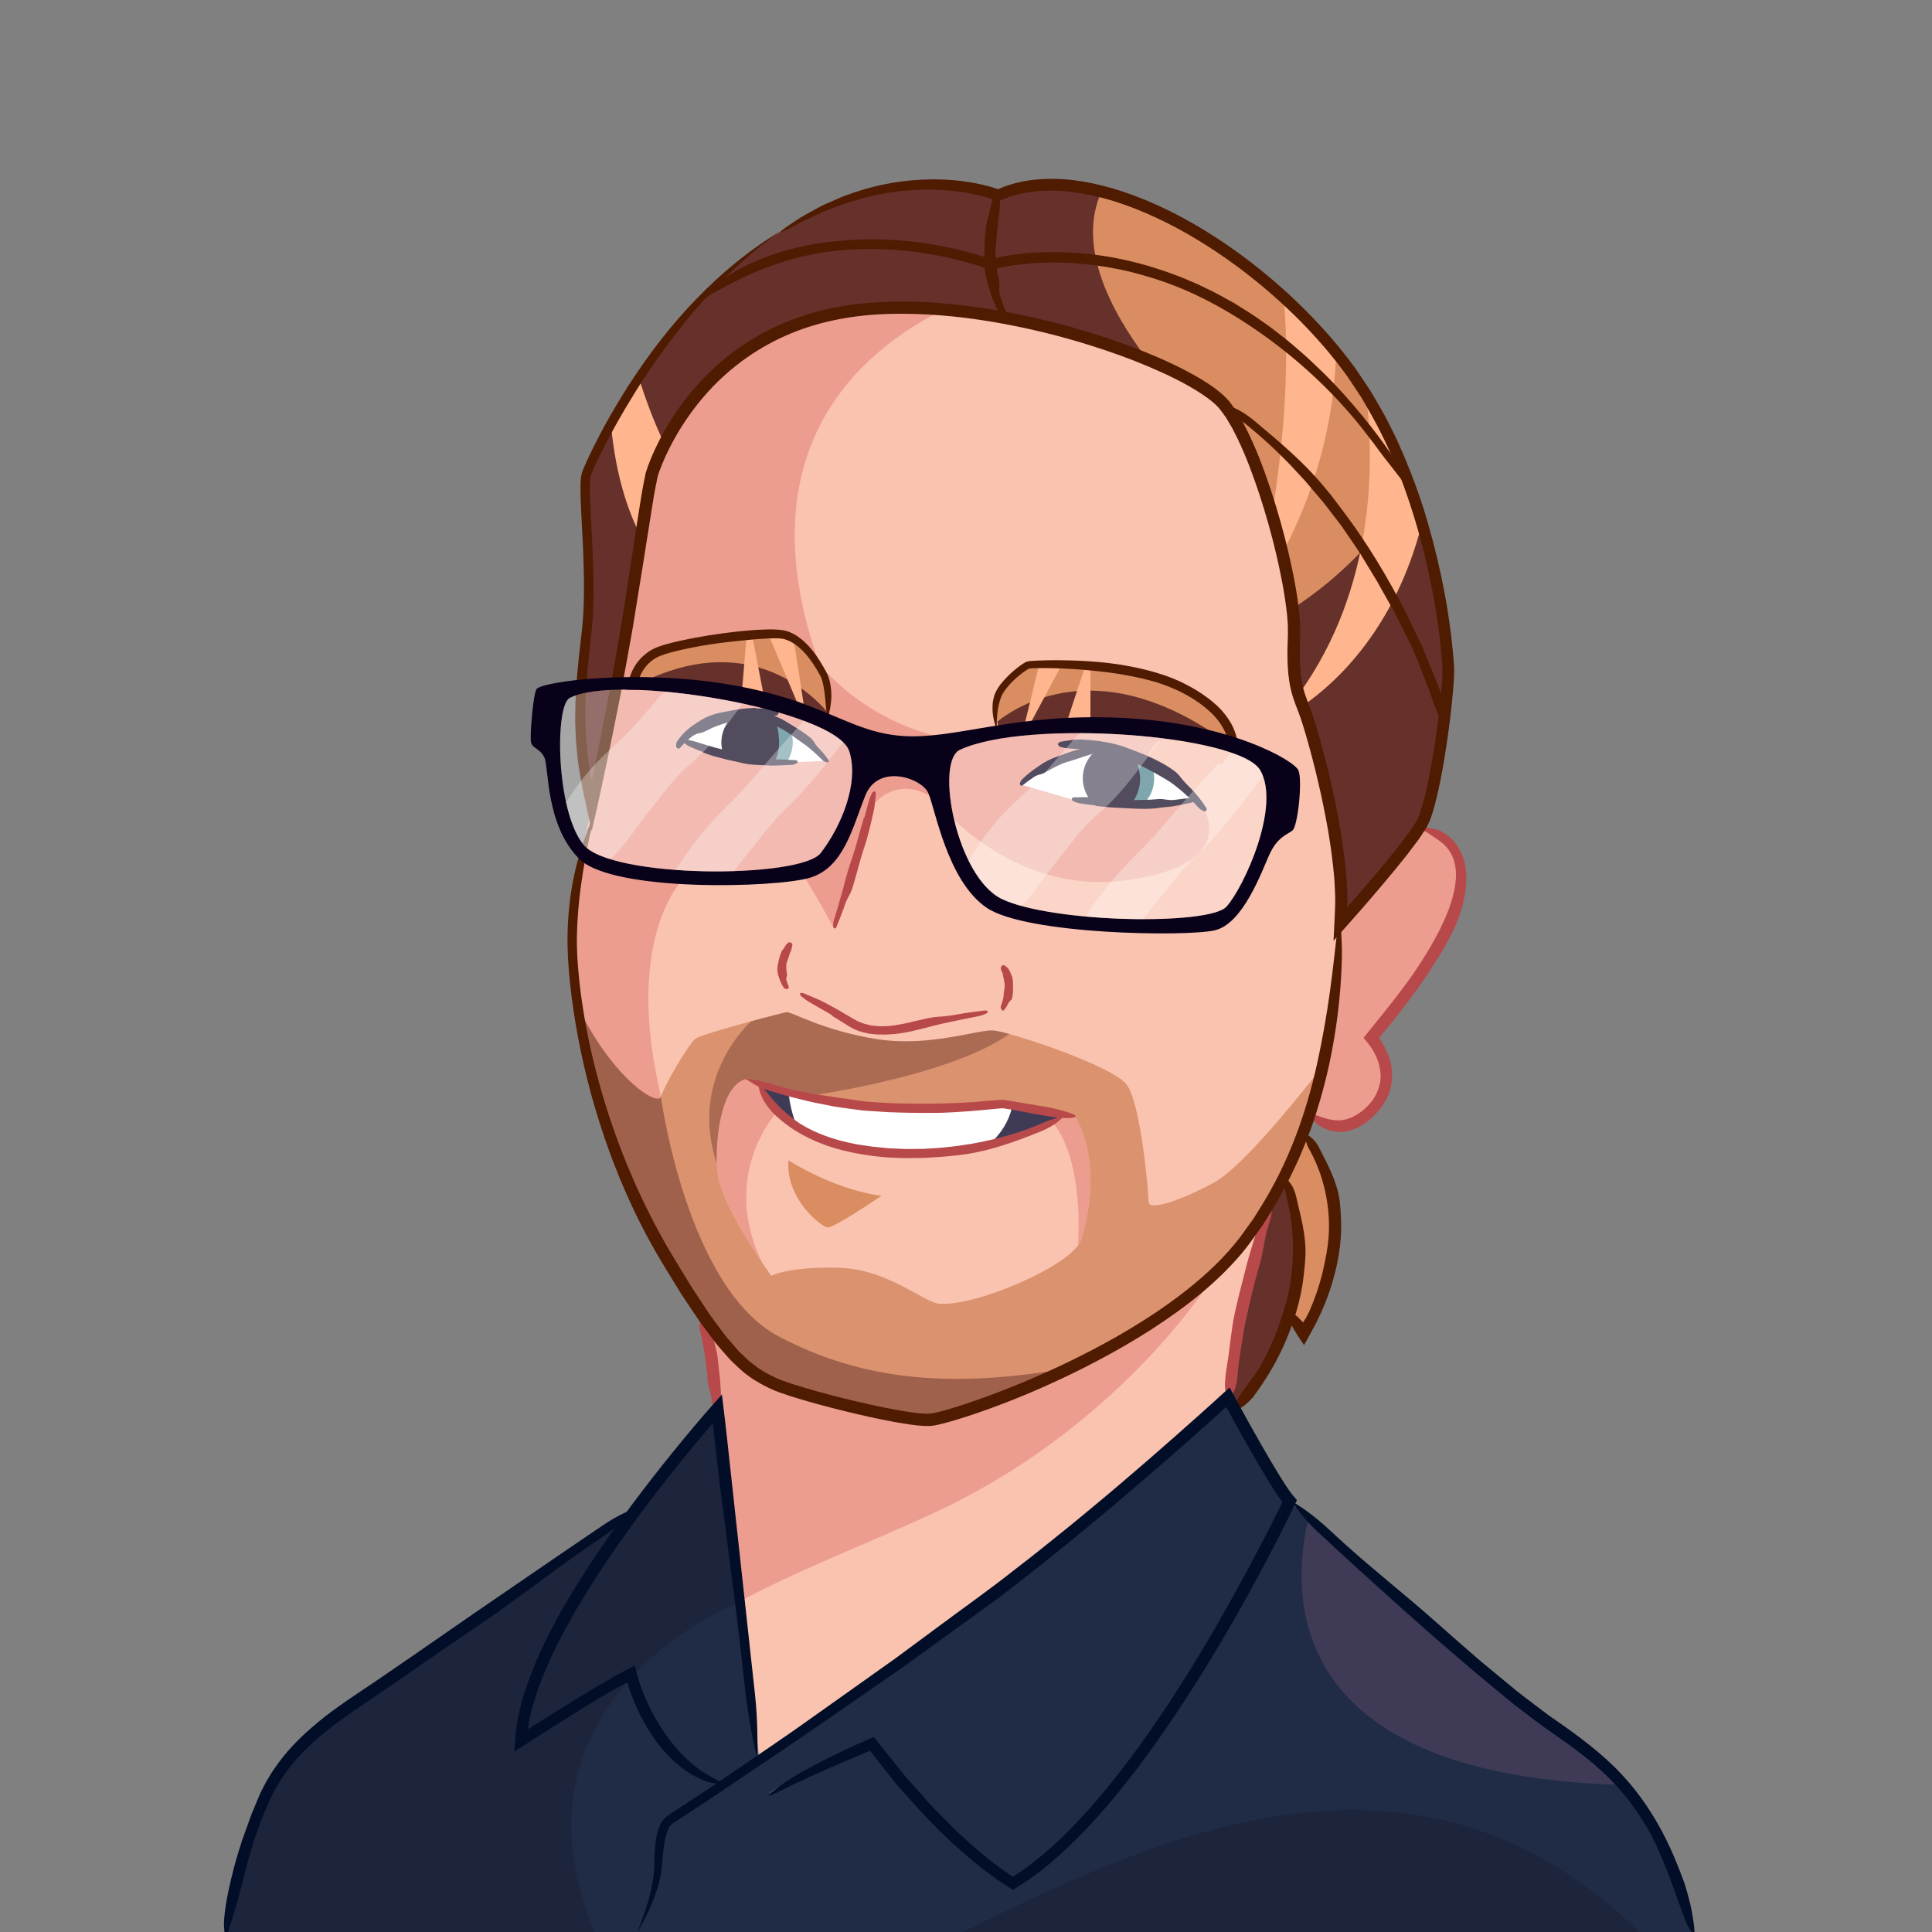 <?xml version="1.0" encoding="iso-8859-1"?>
<!-- Generator: Adobe Illustrator 23.0.1, SVG Export Plug-In . SVG Version: 6.00 Build 0)  -->
<svg version="1.1" xmlns="http://www.w3.org/2000/svg" xmlns:xlink="http://www.w3.org/1999/xlink" x="0px" y="0px" width="600px"
	 height="600px" viewBox="0 0 600 600" enable-background="new 0 0 600 600" xml:space="preserve">
<rect x="0" y="0" width="600" height="600" fill="#808080" stroke="none"/>
<g id="Layer_3">
	<path fill-rule="evenodd" clip-rule="evenodd" fill="#202C46" d="M525.296,600.489c-108.927,0-218.815,0-327.742,0
		c0.253-0.663,7.248-15.602,7.389-23.158c0.052-2.771,0.679-5.546,1.19-8.291c0.334-1.796,1.442-3.096,3.001-4.151
		c18.159-12.303,36.362-24.544,54.404-37.018c19.955-13.796,39.758-27.811,58.723-42.966c19.464-15.553,38.301-31.835,56.772-48.547
		c0.69-0.624,1.408-1.219,2.248-1.943c6.175,10.905,11.847,21.76,18.904,31.894c-0.317,0.712-0.618,1.45-0.97,2.164
		c-10.073,20.494-21.175,40.405-33.723,59.495c-8.853,13.467-18.352,26.442-29.445,38.183c-5.79,6.126-11.975,11.802-19.011,16.493
		c-0.789,0.527-1.61,1.005-2.533,1.577c-17.456-11.586-30.962-27.017-43.469-43.31c-9.713,3.359-30.044,13.603-32.219,16.204
		c5.242-2.718,10.422-5.533,15.716-8.114c5.303-2.585,10.719-4.938,16.135-7.414c12.78,16.592,26.332,31.988,43.831,43.447
		c0.959-0.585,1.789-1.062,2.588-1.585c6.326-4.148,11.959-9.132,17.248-14.507c9.35-9.504,17.537-19.965,25.158-30.877
		c15.16-21.704,28.174-44.665,39.898-68.375c0.449-0.912,0.915-1.816,1.474-2.924c0.876,0.782,1.522,1.362,2.173,1.939
		c15.329,13.609,30.591,27.296,46.011,40.802c11.928,10.447,24.09,20.616,37.259,29.512c2.913,1.968,5.659,4.2,8.368,6.447
		c7.733,6.414,13.956,14.074,18.708,22.935c3.567,6.653,6.359,13.624,8.587,20.825C523.125,592.965,524.19,596.733,525.296,600.489z
		"/>
	<path fill-rule="evenodd" clip-rule="evenodd" fill="#202C46" d="M197.554,600.489c-42.45,0-84.899,0-127.349,0
		c0.001-0.319-0.049-0.648,0.009-0.955c2.45-12.914,5.588-25.635,10.619-37.825c3.256-7.892,7.962-14.791,14.287-20.527
		c2.724-2.471,5.533-4.881,8.51-7.033c6.229-4.499,12.601-8.799,18.902-13.197c23.699-16.542,47.393-33.092,71.092-49.633
		c0.68-0.475,1.398-0.893,2.254-1.435c-0.067,0.449-0.044,0.625-0.118,0.734c-0.54,0.794-1.095,1.577-1.654,2.356
		c-8.597,11.981-16.675,24.287-23.245,37.52c-3.709,7.47-6.925,15.138-8.555,23.372c-0.443,2.236-0.975,4.479-0.666,7.121
		c11.296-6.935,22.199-14.031,33.605-20.199c0.272,0.349,0.407,0.459,0.459,0.6c0.222,0.599,0.423,1.206,0.625,1.812
		c2.171,6.499,5.131,12.592,9.303,18.058c4.309,5.646,9.552,10.104,16.262,12.68c0.365,0.14,0.696,0.368,1.241,0.662
		c-0.687,0.518-1.23,0.968-1.812,1.358c-4.059,2.714-8.077,5.494-12.211,8.09c-2.128,1.337-3.444,3.114-3.854,5.511
		c-0.432,2.517-0.681,5.065-0.982,7.604c-0.282,2.381-0.384,4.792-0.817,7.143C202.407,590.021,200.066,595.291,197.554,600.489z"/>
	<path fill-rule="evenodd" clip-rule="evenodd" fill="#FAC3AF" d="M177.906,290.603c0.308-13.208,2.262-26.046,5.845-38.676
		c1.546-5.452,2.552-11.065,3.642-16.636c2.532-12.954,5.107-25.902,7.399-38.9c2.056-11.659,3.748-23.383,5.616-35.076
		c0.643-4.03,1.169-8.087,2.052-12.065c0.567-2.555,1.489-5.081,2.597-7.457c11.503-24.668,30.381-39.902,57.412-44.578
		c9.204-1.593,18.475-1.676,27.772-0.997c23.191,1.693,45.478,7.211,66.918,16.098c5.378,2.229,10.512,5.077,15.654,7.833
		c5.01,2.684,8.611,6.786,11.266,11.815c4.243,8.038,7.328,16.523,9.986,25.176c3.104,10.108,5.681,20.353,7.04,30.852
		c0.47,3.635,0.417,7.339,0.584,11.012c0.197,4.309,0.239,8.63,0.615,12.922c0.172,1.958,0.82,3.923,1.536,5.776
		c4.138,10.718,6.743,21.852,9.044,33.064c2.078,10.129,3.77,20.333,3.41,30.717c-0.264,7.593-0.84,15.178-1.426,22.756
		c-0.728,9.429-2.263,18.744-4.413,27.953c-2.871,12.284-7.05,24.087-12.845,35.323c-7.896,15.315-18.8,27.941-32.912,37.87
		c-14.084,9.908-29.225,17.828-45.031,24.546c-8.251,3.507-16.649,6.606-25.23,9.238c-4.18,1.282-8.297,1.467-12.55,0.73
		c-12.631-2.188-25.068-5.161-37.289-9.036c-6.64-2.105-12.271-5.757-16.94-10.94c-4.841-5.374-8.912-11.311-12.929-17.299
		c-14.367-21.413-24.772-44.572-30.87-69.649C180.464,319.015,178.213,304.898,177.906,290.603z"/>
	<g>
		<path fill="#ED9D8F" d="M214.729,402.625c4.018,5.987,8.088,11.925,12.929,17.299c4.668,5.183,10.3,8.834,16.94,10.94
			c12.22,3.875,24.658,6.849,37.289,9.036c4.253,0.736,8.37,0.552,12.55-0.73c8.581-2.632,16.979-5.731,25.23-9.238
			c10.322-4.387,20.353-9.301,29.999-14.933c-69.131,28.994-112.549-1.927-118.144-8.591c-5.673-6.758-19.606-30.035-27.866-73.586
			c-8.26-43.551,8.437-59.736,8.437-59.736s36.282-2.002,37.617-0.668c1.334,1.335,9.261,15.852,9.261,15.852l11.192-37.168
			c9.272-11.806,20.095-2.878,20.095-2.878s23.027,29.869,59.069,25.197c36.042-4.672,24.428-22.318,24.428-22.318l-8.409-9.873
			l-9.167-4.659c0.49-4.929,5.401-7.876,8.091-9.137c-2.104-0.335-4.216-0.627-6.334-0.886l-36.86-0.735
			c-0.081,0.006-0.162,0.012-0.244,0.019l-23.802,4.047c-27.77-4.329-42.563-23.62-42.563-23.62
			c-23.491-66.19,12.303-96.889,38.035-109.851c-0.753-0.064-1.504-0.133-2.259-0.189c-9.297-0.679-18.568-0.596-27.772,0.997
			c-27.03,4.676-45.909,19.91-57.412,44.578c-1.108,2.377-2.029,4.903-2.597,7.457c-0.884,3.978-1.409,8.035-2.052,12.065
			c-1.867,11.693-3.56,23.417-5.616,35.076c-2.292,12.998-4.867,25.946-7.399,38.9c-1.09,5.571-2.096,11.185-3.642,16.636
			c-3.583,12.63-5.537,25.468-5.845,38.676c0.308,14.296,2.558,28.412,5.954,42.373
			C189.957,358.053,200.362,381.212,214.729,402.625z M204.68,202.082c3.833-1.329,7.842-2.228,11.834-3.006
			c7.779-1.516,15.628-2.521,23.576-2.674c3.579-0.069,6.647,1.071,9.129,3.548c3.891,3.885,7.272,8.149,8.144,13.808
			c0.51,3.313,0.333,6.652,0.048,10.247c-0.714-0.27-1.154-0.389-1.55-0.594c-8.707-4.5-18.08-6.809-27.674-8.347
			c-10.059-1.612-20.19-2.26-30.376-2.047c-0.388,0.008-0.777-0.059-1.539-0.121C197.288,207.611,199.813,203.769,204.68,202.082z"
			/>
		<path fill="#ED9D8F" d="M364.698,405.385c5.047-3.551,9.677-7.453,13.912-11.693l-22.847,17.607
			C358.782,409.402,361.769,407.445,364.698,405.385z"/>
	</g>
	<g>
		<path fill-rule="evenodd" clip-rule="evenodd" fill="#ED9D8F" d="M326.57,348.15c10.374,12.026,8.242,38.137,8.2,38.644
			c0.492-0.661,0.857-1.303,1.04-1.912c7.342-24.528-1.836-37.877-1.836-37.877s-13.604-2.997-20.014-3.839
			C319.939,344.168,324.501,345.752,326.57,348.15z"/>
		<path fill-rule="evenodd" clip-rule="evenodd" fill="#ED9D8F" d="M196.755,370.401l-0.279,0.383c0,0,0.28,0.257,0.78,0.711
			C197.089,371.131,196.921,370.766,196.755,370.401z"/>
		<path fill-rule="evenodd" clip-rule="evenodd" fill="#ED9D8F" d="M236.657,392.081L236.657,392.081
			c-13.554-28.093,5.203-47.404,5.203-47.404s9.078-1.06,21.329-1.919c-16.57-2.352-31.667-7.601-31.667-7.601
			c-8.667,2.339-9.752,23.476-8.51,30.202C224.448,373.137,232.318,385.632,236.657,392.081z"/>
	</g>
	<path fill-rule="evenodd" clip-rule="evenodd" fill="#DA8D61" d="M417.139,284.539c-0.032-0.368-0.103-0.737-0.092-1.103
		c0.338-11.118-1.318-22.03-3.478-32.877c-1.827-9.184-4.062-18.273-6.956-27.186c-0.814-2.509-1.819-4.955-2.665-7.455
		c-1.428-4.226-1.917-8.62-1.663-13.029c0.602-10.431-1.015-20.586-3.426-30.662c-3.041-12.706-6.773-25.184-12.374-37.037
		c-0.103-0.217-0.207-0.433-0.303-0.653c-3.22-7.412-8.498-12.797-15.622-16.632c-10.411-5.604-21.363-9.81-32.623-13.278
		c-13.413-4.132-27.089-7.084-41.051-8.557c-12.222-1.289-24.473-1.617-36.597,0.831c-28.018,5.658-46.913,22.262-57.415,48.598
		c-1.312,3.291-1.752,6.969-2.318,10.512c-3.254,20.381-6.158,40.82-10.193,61.069c-1.922,9.649-3.931,19.28-5.911,28.917
		c-0.122,0.596-0.336,1.172-0.858,1.788c-0.307-1.296-0.651-2.585-0.915-3.891c-2.532-12.521-2.78-25.148-1.131-37.761
		c2.005-15.329,1.905-30.654,0.807-46.016c-0.04-0.559-0.093-1.118-0.105-1.678c-0.266-12.173-1.162-9.169,4.254-19.96
		c9.252-18.436,20.844-35.27,35.471-49.903c10.047-10.051,21.306-18.416,34.396-24.146c11.383-4.983,23.252-7.539,35.721-7.048
		c5.545,0.218,10.987,1.037,16.277,2.748c0.923,0.298,1.763,0.511,2.768,0.095c7.958-3.293,16.203-3.418,24.549-2.032
		c12.746,2.115,24.355,7.238,35.345,13.804c19.907,11.896,36.952,26.983,50.182,46.14c8.951,12.962,14.992,27.316,19.555,42.328
		c4.342,14.287,7.234,28.873,8.436,43.749c0.353,4.354,0.029,8.807-0.41,13.171c-0.984,9.794-2.503,19.513-4.621,29.141
		c-1.228,5.581-3.365,10.64-7.081,15.027c-6.261,7.392-12.464,14.833-18.688,22.255c-0.258,0.308-0.478,0.647-0.718,0.972
		C417.504,284.699,417.321,284.618,417.139,284.539z"/>
	<path fill-rule="evenodd" clip-rule="evenodd" fill="#FAC3AF" d="M219.915,411.651c0.657,0.79,1.141,1.383,1.636,1.966
		c2.329,2.744,4.571,5.568,7.013,8.209c4.048,4.378,9.023,7.432,14.659,9.285c13.168,4.328,26.61,7.573,40.313,9.684
		c3.351,0.517,6.659,0.292,9.97-0.673c14.566-4.245,28.511-10.032,42.092-16.729c12.23-6.031,23.936-12.932,34.679-21.384
		c8.112-6.382,15.229-13.693,20.902-22.355c0.262-0.399,0.543-0.789,0.842-1.162c0.092-0.114,0.267-0.161,0.607-0.355
		c-0.185,0.817-0.302,1.491-0.49,2.143c-4.148,14.303-7.52,28.78-9.837,43.496c-0.41,2.607-0.844,5.222-1.025,7.85
		c-0.104,1.52-0.754,2.492-1.83,3.43c-13.345,11.615-26.578,23.359-40.018,34.863c-23.686,20.275-48.991,38.424-74.565,56.204
		c-8.741,6.076-17.518,12.1-26.282,18.144c-0.781,0.538-1.586,1.042-2.75,1.805C230.049,501.214,225.672,456.531,219.915,411.651z"
		/>
	<path fill-rule="evenodd" clip-rule="evenodd" fill="#202C46" d="M195.926,519.684c-11.576,6.086-22.263,13.126-33.483,19.96
		c-0.235-1.567,0.012-2.86,0.238-4.145c1.517-8.597,4.809-16.57,8.638-24.343c5.708-11.592,12.62-22.461,20.008-33.035
		c9.134-13.071,18.969-25.599,29.365-37.688c0.46-0.534,0.961-1.033,1.785-1.915c0.211,1.339,0.402,2.301,0.512,3.272
		c1.424,12.563,2.827,25.127,4.256,37.689c1.166,10.255,2.343,20.511,3.547,30.763c1.185,10.092,2.41,20.179,3.618,30.268
		c0.181,1.51,0.329,3.025,0.562,4.526c0.164,1.059-0.081,1.804-1.036,2.427c-2.882,1.882-5.732,3.813-8.545,5.796
		c-0.905,0.638-1.688,0.615-2.677,0.254c-4.669-1.705-8.721-4.361-12.241-7.836c-6.776-6.688-10.972-14.885-13.847-23.844
		C196.43,521.231,196.233,520.63,195.926,519.684z"/>
	<path fill-rule="evenodd" clip-rule="evenodd" fill="#ED9D8F" d="M440.701,257.923c6.669,0.406,11.921,5.358,12.597,11.793
		c0.452,4.312-0.374,8.441-1.787,12.487c-2.556,7.313-6.335,14.006-10.784,20.284c-4.301,6.067-8.943,11.893-13.44,17.822
		c-0.477,0.63-0.978,1.24-1.455,1.841c0.962,1.679,1.991,3.208,2.755,4.859c2.019,4.362,2.327,8.796,0.024,13.174
		c-1.6,3.042-3.935,5.417-6.861,7.226c-4.805,2.968-10.577,1.762-14.154-1.974c0.672-2.37,1.391-4.81,2.057-7.267
		c2.748-10.137,4.616-20.44,5.599-30.892c0.592-6.291,1.009-12.601,1.377-18.91c0.078-1.339,0.654-2.222,1.446-3.15
		c5.819-6.82,11.645-13.634,17.407-20.501C437.326,262.517,438.988,260.163,440.701,257.923z"/>
	<path fill-rule="evenodd" clip-rule="evenodd" fill="#66312B" d="M398.881,367.247c4.533,11.377,5.266,23.03,2.844,34.875
		c-2.693,13.176-9.134,24.42-18.153,34.544c-1.217-1.588-1.877-2.905-1.658-4.779c1.764-15.141,5.082-29.962,8.993-44.665
		c0.802-3.014,1.836-5.972,2.535-9.008C394.381,374.144,396.7,370.786,398.881,367.247z"/>
	<path fill-rule="evenodd" clip-rule="evenodd" fill="#DA8D61" d="M404.752,412.927c-1.176-1.771-2.328-3.294-3.215-4.959
		c-0.31-0.582-0.084-1.543,0.101-2.28c1.549-6.171,2.28-12.427,2.066-18.789c-0.223-6.606-1.327-13.055-3.702-19.233
		c-0.543-1.413-0.439-2.509,0.191-3.834c1.649-3.462,3.14-7.001,4.842-10.847c0.59,0.747,1.146,1.356,1.595,2.035
		c4.517,6.825,7.009,14.371,7.594,22.493c0.9,12.484-2.685,23.877-8.847,34.583C405.262,412.294,405.1,412.466,404.752,412.927z"/>
	<path fill-rule="evenodd" clip-rule="evenodd" fill="#DA8D61" d="M382.409,230.637c-23.825-6.555-47.861-7.499-72.285-4.422
		c-1.1-4.857-1.159-9.324,2.151-13.276c0.308-0.368,0.625-0.727,0.932-1.097c3.144-3.795,6.957-5.643,12.102-5.402
		c11.359,0.53,22.683,1.093,33.692,4.254c6.544,1.878,12.481,4.921,17.582,9.478c2.734,2.441,4.81,5.339,5.791,8.931
		c0.063,0.23,0.126,0.464,0.152,0.7C382.542,229.952,382.487,230.108,382.409,230.637z"/>
	<path fill-rule="evenodd" clip-rule="evenodd" fill="#DA8D61" d="M256.678,222.94c-1.777-0.806-3.21-1.488-4.668-2.112
		c-8.068-3.454-16.544-5.392-25.187-6.669c-9.351-1.381-18.758-1.987-28.21-1.91c-0.392,0.003-0.784-0.048-1.463-0.092
		c0.633-3.215,2.101-5.798,4.605-7.631c1.453-1.062,3.169-1.888,4.89-2.435c6.266-1.99,12.744-3.062,19.253-3.814
		c4.915-0.568,9.873-0.763,14.813-1.097c2.791-0.189,5.173,0.86,7.266,2.609c3.505,2.93,6.133,6.588,7.835,10.761
		C257.376,214.385,257.267,218.502,256.678,222.94z"/>
	<polygon fill="#FFFFFF" points="317.205,243.718 332.807,248.223 355.834,250.559 371.936,248.223 363.176,240.297 341.15,231.28 
		325.048,237.627 	"/>
	<polygon fill="#FFFFFF" points="256.718,236.292 245.789,236.734 231.188,236.292 215.248,231.37 212.093,229.87 217.756,225.112 
		231.522,221.545 237.279,221.545 248.124,227.949 	"/>
	<path fill="#1D253D" d="M298.01,600.489c70.562,0,141.122,0,211.684,0C440.507,532.608,361.267,569.065,298.01,600.489z"/>
	<path fill="#ED9D8F" d="M370.277,402.009c-10.743,8.452-22.448,15.353-34.679,21.384c-13.581,6.697-27.526,12.484-42.092,16.729
		c-3.311,0.965-6.62,1.189-9.97,0.673c-13.704-2.11-27.145-5.355-40.313-9.684c-5.636-1.853-10.61-4.907-14.659-9.285
		c-2.442-2.641-4.684-5.465-7.013-8.209c-0.495-0.583-0.979-1.176-1.636-1.966c3.665,28.567,6.772,57.055,10.037,85.559
		c18.703-9.987,40.212-18.126,60.048-27.326c52.286-24.252,80.307-63.349,87.031-73.653
		C374.865,398.237,372.619,400.167,370.277,402.009z"/>
	<path fill-rule="evenodd" clip-rule="evenodd" fill="#DB926E" d="M377.03,367.247c-11.353,6.122-20.32,8.75-20.32,5.996
		c0-2.753-2.378-30.715-6.884-36.507c-4.505-5.792-36.292-16.353-41.298-16.704c-5.006-0.351-19.898,5.28-36.418,2.652
		c-16.519-2.628-26.486-8.576-27.822-8.355c-1.337,0.221-25.99,6.603-28.243,8.23c-2.252,1.627-9.848,14.84-10.806,18.058
		c-0.851,2.858-13.884-4.541-25.207-26.758c0.996,6.404,2.285,12.777,3.827,19.116c6.098,25.077,16.502,48.236,30.87,69.649
		c4.018,5.987,8.088,11.925,12.929,17.299c4.668,5.183,10.3,8.834,16.94,10.94c12.22,3.875,24.658,6.849,37.289,9.036
		c4.253,0.736,8.37,0.552,12.55-0.73c8.581-2.632,16.979-5.731,25.23-9.238c15.806-6.718,30.947-14.638,45.031-24.546
		c14.112-9.929,25.016-22.556,32.912-37.87c5.795-11.236,9.974-23.039,12.845-35.323c0.074-0.319,0.143-0.64,0.216-0.96
		C402.857,341.267,385.643,362.603,377.03,367.247z M335.81,384.882c-2.364,7.897-32.538,20.857-44.052,20.023
		c-4.838-0.35-16.019-10.915-31.703-11.214c-15.685-0.299-20.524,2.539-20.524,2.539s-14.517-20.025-16.519-30.871
		c-1.242-6.727-0.157-27.863,8.51-30.202c0,0,19.189,6.676,38.044,8.344c18.855,1.668,38.379-0.246,41.549-0.541
		c3.17-0.294,22.859,4.045,22.859,4.045S343.152,360.353,335.81,384.882z"/>
	<path fill-rule="evenodd" clip-rule="evenodd" fill="#DA8D61" d="M244.871,360.353c0,0,13.849,9.011,28.867,11.013
		c0,0-14.684,10.012-16.686,9.845C255.05,381.044,243.87,372.201,244.871,360.353z"/>
	<path fill-rule="evenodd" clip-rule="evenodd" fill="#FFFFFF" d="M236.657,337.496c1.103,0.228,1.708,0.309,2.288,0.479
		c9.15,2.688,18.433,4.838,27.934,5.635c7.003,0.589,14.062,0.742,21.094,0.707c6.712-0.033,13.421-0.611,20.135-0.843
		c2.058-0.071,4.154,0.041,6.186,0.361c4.812,0.758,9.595,1.691,14.514,2.576c-0.424,1.141-1.449,1.338-2.237,1.739
		c-7.324,3.715-15.083,6.151-23.116,7.772c-9.154,1.846-18.405,2.403-27.703,1.86c-8.948-0.523-17.574-2.453-25.503-6.845
		c-4.315-2.391-8.132-5.401-11.079-9.401C238.331,340.397,237.665,339.132,236.657,337.496z"/>
	<path fill="#1D253D" d="M195.739,521.482c-0.011-0.03-0.021-0.063-0.032-0.093c-0.053-0.142-0.188-0.252-0.459-0.6
		c-11.406,6.168-22.31,13.265-33.605,20.199c-0.309-2.643,0.223-4.885,0.666-7.121c1.63-8.234,4.846-15.902,8.555-23.372
		c6.569-13.233,14.648-25.539,23.245-37.52c0.56-0.779,1.114-1.563,1.654-2.356c0.074-0.109,0.051-0.285,0.118-0.734
		c-0.856,0.542-1.575,0.96-2.254,1.435c-23.699,16.541-47.393,33.091-71.092,49.633c-6.302,4.398-12.674,8.698-18.902,13.197
		c-2.977,2.152-5.786,4.563-8.51,7.033c-6.325,5.736-11.031,12.636-14.287,20.527c-5.031,12.19-8.169,24.911-10.619,37.825
		c-0.058,0.308-0.009,0.636-0.009,0.955c38.231,0,76.462,0,114.693,0C169.411,563.964,180.623,538.161,195.739,521.482z"/>
	<path fill="#1D253D" d="M227.281,479.604c-1.379-12.567-2.732-25.138-4.107-37.705c-0.106-0.973-0.292-1.936-0.498-3.274
		c-0.828,0.879-1.331,1.375-1.792,1.907c-10.444,12.048-20.329,24.536-29.514,37.571c-7.431,10.545-14.385,21.387-20.14,32.955
		c-3.859,7.758-7.183,15.718-8.733,24.309c-0.232,1.283-0.483,2.575-0.254,4.143c11.247-6.789,21.962-13.788,33.562-19.827
		c0.148,0.465,0.271,0.843,0.379,1.184c13.48-14.466,29.734-21.833,33.101-23.26C228.616,491.606,227.94,485.606,227.281,479.604z"
		/>
	<path fill="#3F3B56" d="M503.698,554.324c-2.742-3.172-5.738-6.135-9.023-8.859c-2.709-2.247-5.455-4.479-8.368-6.447
		c-13.169-8.896-25.331-19.064-37.259-29.512c-14.317-12.541-28.502-25.236-42.729-37.882
		C400.355,497.376,400.314,551.419,503.698,554.324z"/>
	<g>
		<path fill="#3F3B56" d="M314.32,343.84c-1.06,4.448-3.427,8.137-6.655,11.139c6.536-1.584,12.869-3.768,18.905-6.828
			c0.788-0.401,1.814-0.599,2.237-1.739C323.897,345.528,319.123,344.597,314.32,343.84z"/>
		<path fill="#3F3B56" d="M244.933,339.637c-2.002-0.524-3.999-1.077-5.988-1.662c-0.579-0.17-1.185-0.251-2.288-0.479
			c1.009,1.636,1.674,2.9,2.513,4.04c2.229,3.025,4.957,5.483,8.021,7.537C245.774,345.267,245.182,342.039,244.933,339.637z"/>
	</g>
	<g>
		<path fill="#66312B" d="M202.874,145.499c10.502-26.336,29.396-42.94,57.415-48.598c12.124-2.448,24.374-2.121,36.597-0.831
			c13.962,1.474,27.638,4.425,41.051,8.557c6.063,1.867,12.032,3.96,17.881,6.358c-10.709-14.242-21.487-34.451-13.745-51.458
			c-2.099-0.524-4.226-0.976-6.387-1.334c-8.346-1.385-16.591-1.261-24.549,2.032c-1.005,0.416-1.845,0.204-2.768-0.095
			c-5.29-1.711-10.732-2.53-16.277-2.748c-12.468-0.49-24.337,2.065-35.721,7.048c-13.09,5.73-24.349,14.094-34.396,24.146
			c-14.627,14.633-26.219,31.468-35.471,49.903c-5.416,10.791-4.52,7.787-4.254,19.96c0.012,0.559,0.065,1.119,0.105,1.678
			c1.098,15.362,1.198,30.688-0.807,46.016c-1.649,12.613-1.401,25.24,1.131,37.761c0.264,1.305,0.608,2.594,0.915,3.891
			c0.522-0.616,0.736-1.192,0.858-1.788c1.98-9.637,3.989-19.268,5.911-28.917c4.035-20.249,6.939-40.688,10.193-61.069
			C201.122,152.468,201.562,148.79,202.874,145.499z"/>
		<path fill="#66312B" d="M401.836,188.73c0.518,4.675,0.723,9.387,0.448,14.158c-0.254,4.409,0.235,8.804,1.663,13.029
			c0.846,2.5,1.851,4.946,2.665,7.455c2.894,8.913,5.129,18.002,6.956,27.186c2.16,10.847,3.816,21.759,3.478,32.877
			c-0.011,0.366,0.06,0.735,0.092,1.103c0.183,0.08,0.365,0.16,0.547,0.24c0.239-0.325,0.46-0.664,0.718-0.972
			c6.224-7.422,12.427-14.863,18.688-22.255c3.716-4.387,5.853-9.445,7.081-15.027c2.118-9.628,3.637-19.347,4.621-29.141
			c0.439-4.365,0.763-8.817,0.41-13.171c-1.202-14.876-4.095-29.462-8.436-43.749c-0.952-3.135-1.975-6.24-3.07-9.311
			C430.635,163.488,419.463,177.096,401.836,188.73z"/>
	</g>
	<path fill="#FFB68E" d="M440.767,160.464c-4.015-13.211-9.178-25.912-16.46-37.604c2.512,21.272,2.677,59.627-20.611,92.24
		c0.084,0.273,0.16,0.547,0.252,0.818c0.337,0.997,0.701,1.985,1.066,2.973c10.452-7.325,28.229-23.941,36.482-55.915
		C441.252,162.138,441.02,161.299,440.767,160.464z"/>
	<path fill="#FFB68E" d="M398.656,92.372c2.128,22.89-0.501,47.854-3.425,66.192c1.23,4.16,2.335,8.361,3.362,12.589
		c12.96-24.649,15.957-47.501,16.343-61.426C409.938,103.481,404.504,97.701,398.656,92.372z"/>
	<path fill="#FFB68E" d="M198.495,117.604c-3.101,4.734-6.002,9.608-8.716,14.611c1.524,16.082,5.498,27.083,9.155,34.111
		c0.536-3.439,1.074-6.878,1.623-10.316c0.566-3.543,1.006-7.221,2.318-10.512c1.063-2.665,2.216-5.226,3.452-7.69
		C202.989,130.855,200.439,123.849,198.495,117.604z"/>
	<path fill="#66312B" d="M309.717,224.1c0.11,0.697,0.246,1.4,0.407,2.114c23.697-2.985,47.028-2.169,70.158,3.869
		C342.967,203.377,317.927,217.659,309.717,224.1z"/>
	<path fill="#66312B" d="M256.894,221.061c-6.169-7.101-25.99-25.045-58.169-8.812c9.415-0.071,18.785,0.535,28.1,1.91
		c8.643,1.277,17.118,3.215,25.187,6.669c1.458,0.624,2.891,1.307,4.668,2.112C256.763,222.307,256.832,221.681,256.894,221.061z"/>
	<path fill="#FFB68E" d="M318.096,225.363c0.532-0.048,1.063-0.099,1.595-0.142l9.953-18.572c-1.443-0.074-2.889-0.142-4.335-0.209
		c-0.923-0.043-1.789,0.004-2.63,0.095C321.487,211.606,319.436,219.941,318.096,225.363z"/>
	<path fill="#FFB68E" d="M331.177,224.606c2.493-0.064,4.983-0.083,7.47-0.05v-17.319c-0.561-0.047-1.123-0.092-1.685-0.135
		C335.309,212.049,332.83,219.573,331.177,224.606z"/>
	<path fill="#FFB68E" d="M248.041,219.273c0.577,0.21,1.152,0.427,1.726,0.651c-0.833-5.597-2.184-14.536-3.294-21.228
		c-1.715-1.072-3.617-1.662-5.76-1.517c-0.652,0.044-1.305,0.083-1.958,0.123L248.041,219.273z"/>
	<path fill="#FFB68E" d="M230.431,214.738c2.274,0.392,4.533,0.842,6.775,1.358l-3.583-18.476c-0.599,0.038-1.197,0.085-1.795,0.128
		L230.431,214.738z"/>
	<path opacity="0.5" fill="#66312B" d="M180.033,313.859c0.996,6.404,2.285,12.777,3.827,19.116
		c6.098,25.077,16.502,48.236,30.87,69.649c4.018,5.987,8.088,11.925,12.929,17.299c4.668,5.183,10.3,8.834,16.94,10.94
		c12.22,3.875,24.658,6.849,37.289,9.036c4.253,0.736,8.37,0.552,12.55-0.73c8.581-2.632,16.979-5.731,25.23-9.238
		c3.557-1.512,7.072-3.094,10.556-4.735c-37.632,6.282-63.853,2.706-88.299-10.111c-28.644-15.018-36.684-74.467-36.684-74.467
		C204.389,343.476,191.356,336.076,180.033,313.859z"/>
	<path opacity="0.4" fill-rule="evenodd" clip-rule="evenodd" fill="#66312B" d="M222.625,361.381
		c-0.346-8.772,1.554-24.243,8.897-26.224c0,0,8.183,2.846,19.109,5.285c8.165-1.192,45.684-7.213,62.836-19.328
		c-2.29-0.628-4.046-1.02-4.939-1.082c-5.006-0.351-19.898,5.28-36.418,2.652c-16.519-2.628-26.486-8.576-27.822-8.355
		c-0.573,0.095-5.425,1.321-10.96,2.817C233.324,317.152,213.563,334.378,222.625,361.381L222.625,361.381z"/>
</g>
<g id="Layer_2">
	<g>
		<g>
			<path fill="#B8494B" d="M440.521,257.227c3.929-0.657,7.736,0.549,10.631,3.647c1.805,1.971,3.089,4.435,3.694,7.016
				c0.621,2.586,0.633,5.225,0.381,7.779c-0.55,5.122-2.194,9.969-4.398,14.351c-0.793,1.539-1.63,3.049-2.484,4.543
				c-0.905,1.46-1.759,2.953-2.678,4.398l-2.074,3.236c-0.694,1.076-1.448,2.106-2.17,3.162c-1.431,2.122-2.992,4.137-4.505,6.19
				c-1.53,2.04-3.14,4.011-4.7,6.022l-2.424,2.945l-1.211,1.472l-0.199,0.245c-0.029,0.043-0.08,0.086-0.093,0.13l0.107,0.133
				c0.047,0.061,0.002-0.011,0.259,0.372c0.384,0.549,0.715,1.126,1.05,1.703c0.638,1.171,1.216,2.383,1.639,3.669
				c1.76,4.931,1.105,10.284-1.464,14.242c-0.557,1.059-1.354,1.9-2.077,2.83c-0.349,0.481-0.809,0.842-1.217,1.268
				c-0.432,0.402-0.822,0.845-1.301,1.222c-1.855,1.545-4.16,2.93-6.987,3.521c-2.319,0.497-4.892,0.105-6.859-0.816
				c-1.991-0.912-3.451-2.199-4.326-3.328c-0.372-0.47-0.48-0.88-0.394-1.114c0.097-0.226,0.393-0.263,0.831-0.11
				c0.688,0.228,1.403,0.403,2.147,0.686c1.612,0.639,3.225,1.089,4.851,1.239c1.624,0.161,3.285-0.048,4.885-0.737
				c0.188-0.076,0.381-0.132,0.563-0.219l0.53-0.295c0.352-0.197,0.709-0.369,1.051-0.568c0.639-0.497,1.33-0.883,1.927-1.434
				c1.225-1.065,2.365-2.25,3.261-3.698c1.625-2.678,2.391-5.766,1.819-8.802c-0.216-1.516-0.721-3.009-1.408-4.422
				c-0.332-0.71-0.721-1.402-1.147-2.064c-0.21-0.351-0.42-0.629-0.679-1c-0.552-0.722-1.073-1.357-1.663-2.038l-0.237-0.276
				l3.256-4.067c0.738-0.925,1.481-1.845,2.238-2.753c3.707-4.647,7.409-9.308,10.722-14.221c2.776-4.14,5.38-8.392,7.585-12.809
				c0.341-0.726,0.775-1.65,1.278-2.721c0.497-1.072,0.957-2.322,1.506-3.65c0.95-2.688,1.85-5.827,2.066-8.905
				c0.021-0.383,0.073-0.77,0.071-1.147c-0.011-0.376-0.022-0.751-0.032-1.123c0.021-0.754-0.154-1.452-0.227-2.157
				c-0.291-1.364-0.682-2.637-1.285-3.655c-1.124-2.092-2.651-3.322-3.445-3.871c-1.105-0.794-2.091-1.476-3.13-2.151
				C443.008,258.432,441.928,257.761,440.521,257.227z"/>
		</g>
	</g>
	<g>
		<g>
			<path fill="#4F1B01" d="M309.655,226.731c-1.015-2.431-1.504-4.899-1.416-7.444c0.037-0.637,0.054-1.277,0.223-1.919
				c0.135-0.643,0.258-1.29,0.542-1.937c0.528-1.271,1.288-2.385,2.153-3.435c1.103-1.323,2.309-2.524,3.598-3.634
				c0.643-0.559,1.311-1.09,2.004-1.605c0.354-0.252,0.71-0.503,1.095-0.743c0.19-0.122,0.409-0.237,0.62-0.355
				c0.267-0.129,0.539-0.241,0.83-0.274l0.432-0.071l0.335-0.03l0.647-0.051c0.436-0.041,0.845-0.045,1.27-0.07
				c0.844-0.049,1.677-0.06,2.516-0.085c1.673-0.034,3.346-0.049,5.017-0.028c6.684,0.07,13.386,0.485,19.93,1.622
				c4.612,0.802,9.183,1.93,13.644,3.57c1.212,0.435,2.391,0.998,3.585,1.494c1.144,0.586,2.296,1.141,3.413,1.781
				c2.244,1.255,4.398,2.705,6.414,4.36c2.007,1.663,3.847,3.606,5.272,5.882c0.735,1.12,1.309,2.358,1.775,3.626
				c0.191,0.493,0.514,1.638,0.721,2.682c0.206,1.063,0.418,2.187,0.572,3.213c-1.563-0.529-3.278-1.072-4.676-1.475
				c-0.849-0.248-1.713-0.462-2.568-0.695c-1.725-0.429-3.453-0.847-5.197-1.204c-1.734-0.394-3.493-0.684-5.241-1.018
				c-1.756-0.293-3.516-0.566-5.276-0.827c-6.419-0.906-12.129-1.31-17.854-1.56c-1.433-0.04-2.866-0.081-4.313-0.122
				c-1.447-0.033-2.91,0.011-4.396,0.014c-2.976-0.026-6.048,0.184-9.322,0.33c-2.683,0.173-5.483,0.361-8.068,0.405
				c-2.575,0.149-4.928,0.235-6.71,0.213c-1.484-0.016-1.889-0.422-0.727-0.834c0.886-0.314,1.818-0.653,2.935-0.907
				c1.217-0.275,2.447-0.519,3.692-0.741c1.247-0.201,2.515-0.326,3.797-0.468c1.285-0.123,2.585-0.248,3.906-0.374
				c1.326-0.065,2.672-0.131,4.044-0.198c1.287-0.055,2.532-0.12,3.758-0.133c1.225,0.01,2.43,0.021,3.635,0.03
				c2.409-0.011,4.815,0.106,7.391,0.166c9.535,0.232,19.065,1.273,28.467,3.084c1.651,0.333,3.308,0.665,4.952,1.063
				c0.824,0.184,1.645,0.398,2.464,0.613c0.41,0.11,0.82,0.209,1.229,0.33l0.295,0.085l0.003,0.002l0.01,0.009
				c0.003,0.001,0.004,0,0.006-0.002l0.002-0.005l-0.03-0.121c0.016,0.028-0.086-0.258-0.15-0.447
				c-0.074-0.203-0.131-0.412-0.218-0.61c-0.177-0.395-0.316-0.805-0.53-1.186c-0.772-1.559-1.822-3.001-3.025-4.33
				c-2.469-2.62-5.502-4.792-8.759-6.59c-2.965-1.65-6.023-2.893-9.253-3.905c-3.245-0.941-6.561-1.707-9.925-2.28
				c-4.362-0.815-13.689-1.948-22.679-2.092c-2.233-0.048-4.492-0.049-6.505,0.081c-0.488-0.07-1.399,0.629-2.158,1.148
				c-0.774,0.559-1.497,1.15-2.155,1.738c-2.678,2.336-4.253,4.656-4.73,5.846c-0.646,1.699-1.043,3.354-1.203,5.036
				C309.578,223.033,309.48,224.747,309.655,226.731z"/>
		</g>
	</g>
	<g>
		<g>
			<path fill="#4F1B01" d="M256.923,223.679c-0.213-2.221-0.407-4.243-0.601-6.253c-0.2-1.992-0.415-3.978-0.935-5.94
				c-0.101-0.296-0.188-0.605-0.3-0.893c-0.135-0.279-0.235-0.541-0.393-0.838c-0.333-0.608-0.674-1.21-1.029-1.802
				c-0.71-1.184-1.47-2.334-2.299-3.421c-1.651-2.166-3.617-4.115-5.898-5.29c-0.568-0.29-1.153-0.532-1.749-0.71
				c-0.299-0.126-0.582-0.11-0.869-0.172l-0.427-0.071l-0.495-0.021c-0.659-0.03-1.315-0.064-2.01-0.031
				c-0.685,0.015-1.365,0.018-2.06,0.072c-2.762,0.136-5.544,0.43-8.303,0.701c-3.895,0.4-7.792,0.865-11.653,1.547
				c-2.21,0.393-4.413,0.821-6.588,1.319c-2.163,0.506-4.346,1.064-6.306,1.824c-1.856,0.744-3.527,2.064-4.744,3.684
				c-0.609,0.817-1.121,1.714-1.521,2.662c-0.107,0.234-0.19,0.478-0.28,0.719l-0.073,0.206l-0.03,0.096
				c-0.017,0.089-0.079,0.224-0.041,0.282l2.707-0.013c1.428,0,2.855,0.028,4.28,0.062c2.852,0.066,5.699,0.209,8.545,0.378
				c5.616,0.367,10.554,0.946,15.489,1.705c4.935,0.756,9.854,1.819,15.382,3.411c1.127,0.354,2.272,0.742,3.396,1.146
				c1.118,0.426,2.188,0.958,3.216,1.436c2.076,0.909,3.791,2.13,5.068,2.99c1.059,0.744,1.09,1.262,0.039,1.04
				c-0.802-0.169-1.639-0.333-2.549-0.654l-1.477-0.548l-1.516-0.481c-1.011-0.329-2.018-0.681-3.031-1.052
				c-1.034-0.321-2.081-0.646-3.144-0.976c-1.061-0.336-2.133-0.691-3.26-0.953c-2.095-0.544-4.039-1.105-6.025-1.523
				c-0.99-0.221-1.973-0.471-2.988-0.663c-1.018-0.173-2.054-0.35-3.125-0.532c-7.948-1.223-16.011-1.773-24.055-1.91
				c-1.411-0.017-2.824-0.025-4.235-0.011l-2.114,0.022l-1.926,0.043l-2.149,0.062l0.006-0.053c0.109-0.799,0.171-1.563,0.33-2.382
				c0.084-0.414,0.169-0.826,0.3-1.225l0.177-0.603c0.054-0.174,0.087-0.245,0.132-0.372c0.335-0.914,0.743-1.801,1.25-2.637
				c0.978-1.69,2.344-3.169,3.92-4.331c0.789-0.584,1.626-1.083,2.549-1.469l0.679-0.299l0.657-0.224l1.313-0.443
				c1.74-0.507,3.478-0.94,5.215-1.327c5.856-1.261,11.732-2.189,17.661-2.836c1.932-0.208,4.924-0.505,8.458-0.62
				c1.777-0.052,3.642-0.088,5.765,0.232c2.206,0.397,4.075,1.52,5.691,2.827c3.217,2.661,5.318,6.03,6.908,8.779
				c0.397,0.721,0.756,1.288,1.086,2.052c0.179,0.356,0.295,0.704,0.402,1.038c0.118,0.333,0.213,0.653,0.278,0.957
				c0.313,1.218,0.408,2.187,0.483,2.837c0.18,1.821,0.064,3.368-0.158,4.867C257.722,220.594,257.377,222.052,256.923,223.679z"/>
		</g>
	</g>
	<g>
		<g>
			<path fill="#B8494B" d="M231.568,335.036c3.203,0.247,5.779,0.829,8.721,1.803c1.875,0.563,3.774,1.101,5.699,1.561
				c1.936,0.414,3.885,0.799,5.832,1.181c1.954,0.349,3.925,0.594,5.872,0.917c0.977,0.144,1.943,0.344,2.918,0.459
				c0.975,0.116,1.946,0.24,2.913,0.378l4.088,0.604c1.361,0.22,2.737,0.248,4.109,0.359c5.093,0.415,10.287,0.453,15.45,0.463
				c5.167-0.011,10.329-0.16,15.468-0.527c1.955-0.166,3.794-0.322,5.576-0.473c0.454-0.038,0.905-0.076,1.353-0.113
				c0.48-0.026,0.854-0.086,1.417-0.084l0.876,0.033c0.319,0.011,0.459,0.066,0.696,0.097l1.287,0.219
				c3.432,0.572,6.876,1.145,10.804,1.8c3.224,0.524,6.656,1.517,8.674,2.35c0.841,0.348,0.964,0.828,0.2,0.965
				c-0.583,0.104-1.196,0.224-1.891,0.219c-3.028-0.027-6.029-0.573-9.281-1.111c-3.049-0.505-5.664-1.138-8.719-1.615l-2.111-0.325
				c-0.272,0.021-0.479,0.007-0.792,0.021l-1.036,0.093l-4.256,0.417c-2.86,0.274-5.732,0.485-8.601,0.65
				c-2.02,0.093-4.048,0.249-6.069,0.239c-4.976,0.051-9.926-0.021-14.906-0.221l-6.313-0.407c-0.525-0.038-1.053-0.057-1.577-0.111
				l-1.565-0.207l-3.128-0.418c-1.356-0.2-3.473-0.415-5.884-0.945c-2.415-0.503-5.194-0.952-7.851-1.672
				c-1.334-0.332-2.654-0.66-3.91-0.972c-1.254-0.317-2.426-0.693-3.496-0.996c-1.067-0.313-2.023-0.595-2.819-0.829
				c-0.788-0.264-1.417-0.475-1.84-0.616C235.109,337.427,233.581,336.369,231.568,335.036z"/>
		</g>
	</g>
	<g>
		<g>
			<path fill="#B8494B" d="M330.536,346.483c-2.198,2.418-4.622,3.797-7.545,4.995c-7.413,2.971-15.205,5.846-23.179,6.983
				l-2.101,0.3l-2.111,0.202c-1.409,0.11-2.809,0.313-4.221,0.37l-3.938,0.246c-1.314,0.06-2.629,0.048-3.943,0.075
				c-2.625,0.102-5.267-0.126-7.899-0.197c-5.261-0.432-10.509-1.23-15.622-2.679c-0.966-0.296-1.903-0.583-2.819-0.863
				c-0.906-0.313-1.772-0.678-2.636-1.006c-0.431-0.168-0.857-0.334-1.282-0.5c-0.412-0.197-0.822-0.393-1.23-0.588
				c-0.811-0.402-1.64-0.753-2.426-1.194c-3.172-1.707-6.199-3.782-9.217-6.691c-0.626-0.59-1.174-1.291-1.735-1.956
				c-0.532-0.694-0.994-1.438-1.431-2.139c-0.795-1.474-1.364-2.893-1.549-4.05c-0.167-0.962,0.199-1.26,0.717-0.678
				c0.192,0.219,0.39,0.442,0.594,0.674c0.207,0.228,0.436,0.459,0.636,0.727c1.775,2.302,3.626,4.56,6.018,6.677
				c0.544,0.509,1.132,0.936,1.667,1.403c0.531,0.474,1.096,0.889,1.669,1.293c0.575,0.401,1.12,0.847,1.735,1.214
				c0.615,0.366,1.245,0.732,1.902,1.099c4.917,2.641,10.352,4.242,15.852,5.237l2.93,0.433c0.489,0.068,0.973,0.162,1.464,0.215
				l1.476,0.143c1.209,0.12,2.415,0.269,3.626,0.373l3.65,0.162c0.609,0.024,1.216,0.064,1.827,0.075l1.834-0.018l3.671-0.04
				c2.055-0.142,4.118-0.209,6.167-0.423c2.046-0.236,4.103-0.409,6.133-0.762c2.665-0.327,8.211-1.379,13.407-2.859
				c5.208-1.45,9.997-3.428,11.585-4.157C326.453,347.585,328.224,347.272,330.536,346.483z"/>
		</g>
	</g>
	<g>
		<g>
			<path fill="#B8494B" d="M394.576,373.975c0.555,2.093,0.381,3.673-0.26,5.394c-0.774,2.189-1.258,4.5-1.704,6.814
				c-0.419,2.324-0.821,4.648-1.487,6.871c-0.455,1.571-0.94,3.135-1.344,4.722l-1.12,4.434c-0.358,1.481-0.677,2.971-1.011,4.458
				c-0.647,2.978-1.342,5.948-1.76,8.963c-0.354,2.282-0.666,4.295-0.979,6.314c-0.336,2.017-0.46,4.063-0.7,6.382
				c-0.176,1.904-0.933,3.909-1.708,5.088c-0.324,0.491-0.938,0.55-1.24,0.086c-0.231-0.353-0.485-0.728-0.591-1.147
				c-0.445-1.83-0.203-3.631-0.011-5.58c0.204-1.825,0.548-3.391,0.793-5.206c0.416-3.368,0.852-6.745,1.333-10.113
				c0.198-1.179,0.389-2.363,0.651-3.529c0.663-2.862,1.29-5.734,2.061-8.567l1.83-7.188c0.442-1.549,1.382-4.795,2.329-7.892
				c0.984-3.087,1.93-6.035,2.311-7.021C392.478,375.874,393.44,375.071,394.576,373.975z"/>
		</g>
	</g>
	<g>
		<g>
			<path fill="#4F1B01" d="M399.039,365.702c2.027,1.677,2.946,3.608,3.491,5.921c0.666,2.943,1.441,5.889,2.024,8.903
				c0.584,3.01,0.969,6.087,0.865,9.126c-0.053,2.144-0.324,4.268-0.54,6.392c-0.865,7.926-3.318,15.588-6.628,22.771
				c-2.582,5.437-4.999,9.371-8.543,14.319c-1.447,2.048-3.626,3.773-5.137,4.576c-0.632,0.336-1.174,0.044-1.087-0.607
				c0.065-0.496,0.123-1.022,0.334-1.509c0.455-1.065,1.083-1.984,1.709-2.936c0.628-0.95,1.333-1.871,2.052-2.839
				c1.258-1.872,2.602-3.337,3.697-5.318c2.065-3.633,3.881-7.393,5.316-11.278c0.46-1.385,0.98-2.747,1.413-4.134
				c1.165-3.376,2.114-6.834,2.704-10.365c0.485-2.977,0.738-5.987,0.812-9.004c0.085-1.964,0.03-6.103-0.477-10.044
				c-0.472-3.944-1.403-7.644-1.741-8.886C398.84,369.044,399.079,367.63,399.039,365.702z"/>
		</g>
	</g>
	<g>
		<g>
			<path fill="#4F1B01" d="M404.981,351.943c2.334,0.962,3.672,2.524,4.706,4.533c1.309,2.557,2.652,5.123,3.816,7.811
				c1.156,2.682,2.098,5.498,2.502,8.372c0.276,2.027,0.395,4.063,0.463,6.097c0.32,7.593-1.171,15.111-3.548,22.209
				c-0.489,1.336-0.933,2.604-1.42,3.806c-0.519,1.189-0.978,2.362-1.518,3.498c-0.273,0.566-0.545,1.134-0.82,1.706
				c-0.138,0.287-0.275,0.575-0.415,0.865l-0.221,0.454l-0.419,0.764c-0.569,1.038-1.148,2.094-1.742,3.176
				c-0.302,0.553-0.607,1.111-0.918,1.679l-0.235,0.431l-0.118,0.217l-0.06,0.109c-0.02,0.038-0.039,0.09-0.064,0.026
				c-0.191-0.276-0.385-0.555-0.579-0.836c-0.641-0.925-1.301-1.941-1.917-2.944c-0.597-0.973-1.295-2.149-1.393-2.465
				c-0.455-1.022-0.783-2.011-0.945-2.807c-0.135-0.664,0.284-1.118,0.869-0.893c0.446,0.172,0.924,0.346,1.324,0.658
				c0.434,0.343,0.833,0.711,1.209,1.101c0.188,0.194,0.371,0.395,0.549,0.6l0.215,0.169c0.12,0.098,0.212,0.188,0.298,0.281
				l0.123,0.14c0.018,0.056,0.044-0.041,0.066-0.078l0.068-0.144c0.167-0.355,0.338-0.579,0.544-0.875
				c0.009-0.001,0.102-0.18,0.151-0.268l0.179-0.33l0.353-0.667c0.234-0.45,0.463-0.913,0.682-1.399
				c1.554-3.627,2.875-7.338,3.803-11.124l0.475-2.001c0.128-0.673,0.262-1.344,0.415-2.009c0.716-3.277,1.186-6.609,1.271-9.963
				c0.075-2.823-0.127-5.649-0.551-8.44c-0.075-0.454-0.173-1.032-0.284-1.702c-0.12-0.668-0.294-1.419-0.458-2.233
				c-0.396-1.611-0.886-3.446-1.516-5.195c-1.22-3.517-2.917-6.672-3.517-7.718C405.576,355.074,405.488,353.714,404.981,351.943z"
				/>
		</g>
	</g>
	<g>
		<g>
			<path fill="#B8494B" d="M222.673,437.463c-1.259-0.711-1.612-1.398-1.602-2.25c0.025-2.156-1.203-4.22-1.31-6.357
				c-0.043-0.755-0.045-1.513-0.138-2.261c-0.363-2.783-0.634-5.584-1.179-8.34c-0.413-2.092-0.704-3.693-1.2-5.796
				c-0.205-0.861,0.135-1.897,0.656-2.576c0.218-0.283,0.801-0.443,1.186-0.31c0.294,0.102,0.613,0.206,0.797,0.363
				c0.79,0.686,0.909,1.511,1.104,2.389c0.183,0.823,0.083,1.582,0.303,2.399c0.412,1.513,0.776,3.036,1.15,4.559
				c0.131,0.536,0.271,1.073,0.339,1.618l0.432,4.032c0.124,1.132,0.301,2.256,0.411,3.389c0.123,1.479,0.374,6.217,0.362,7.189
				C223.976,436.193,223.343,436.746,222.673,437.463z"/>
		</g>
	</g>
	<g>
		<g>
			<path fill="#020E28" d="M197.665,600.552c1.593-3.689,2.868-7.357,3.867-10.986c0.989-3.643,1.659-7.233,1.674-10.851l0.08-2.857
				c0.074-0.96,0.147-1.922,0.221-2.886c0.154-0.978,0.23-1.944,0.463-2.94l0.351-1.494l0.554-1.523
				c0.227-0.507,0.543-1.017,0.828-1.518l0.607-0.711l0.313-0.348c0.116-0.107,0.25-0.197,0.377-0.295l0.773-0.554l0.602-0.4
				l1.21-0.804c1.623-1.067,3.269-2.149,4.945-3.252c4.251-2.747,8.503-5.632,12.757-8.526c4.247-2.903,8.504-5.814,12.77-8.729
				c2.126-1.468,4.254-2.935,6.384-4.404l6.339-4.486c4.224-2.997,8.452-5.998,12.68-8.999c4.225-3.003,8.452-6.006,12.675-9.007
				c4.161-3.078,8.319-6.154,12.47-9.225c8.275-6.172,16.716-12.082,24.704-18.439c5.743-4.347,11.301-8.938,16.932-13.431
				c2.807-2.26,5.555-4.592,8.333-6.889c2.771-2.306,5.548-4.605,8.273-6.971l7.915-6.796l7.849-6.874l7.804-6.923l3.879-3.484
				l5.553-5.048l3.349,6.151l2.28,4.123c1.529,2.743,3.066,5.481,4.632,8.198c1.564,2.718,3.142,5.428,4.772,8.086
				c0.81,1.334,1.641,2.651,2.488,3.935c0.426,0.638,0.848,1.289,1.292,1.878l0.328,0.453l0.164,0.227
				c0.034,0.044,0.041,0.061,0.097,0.127l0.169,0.199l1.357,1.595l-1.594,3.341l-1.134,2.31l-2.301,4.598
				c-1.546,3.058-3.131,6.093-4.727,9.123c-3.206,6.053-6.511,12.05-9.916,17.99c-6.807,11.882-14.037,23.527-21.842,34.8
				c-5.866,8.422-11.707,16.143-17.84,23.265c-6.162,7.092-12.569,13.644-19.786,19.384c-1.87,1.358-3.653,2.823-5.642,4.046
				l-1.661,1.08l-1.352,0.869c-0.113,0.067-0.226,0.156-0.339,0.206l-0.35-0.207l-0.7-0.414c-0.451-0.262-0.981-0.588-1.284-0.784
				L311.569,585l-1.479-0.965c-3.808-2.695-7.493-5.589-11.048-8.738c-7.237-6.182-13.834-13.451-20.731-21.277
				c-2.684-3.33-5.364-6.786-8.011-10.207c-0.058-0.075-0.051-0.067-0.048-0.065l0.002-0.001l0.003-0.004l0.003-0.012
				c-0.009-0.004-0.027-0.003-0.056,0.001c-0.945,0.391-1.886,0.779-2.82,1.165c-1.93,0.815-3.835,1.62-5.697,2.406
				c-7.438,3.175-14.121,6.229-19.018,8.705c-4.021,2.136-5.291,2.202-2.248-0.063c2.296-1.778,4.848-3.446,7.926-5.255
				c1.7-0.94,3.402-1.895,5.132-2.807c1.739-0.892,3.482-1.794,5.25-2.664c1.775-0.852,3.551-1.727,5.36-2.554
				c0.904-0.415,1.811-0.83,2.72-1.247c1.082-0.477,2.167-0.953,3.255-1.433l1.177-0.504c0.045-0.006,0.106-0.076,0.139-0.029
				l0.1,0.126l0.202,0.252l0.404,0.504l1.366,1.706c0.628,0.783,1.257,1.568,1.889,2.356c1.26,1.579,2.529,3.169,3.807,4.772
				c0.64,0.8,1.282,1.603,1.927,2.411c0.686,0.771,1.376,1.545,2.068,2.323c1.384,1.555,2.78,3.124,4.189,4.708
				c0.662,0.74,1.318,1.476,1.97,2.205c0.688,0.694,1.37,1.384,2.048,2.069c1.353,1.374,2.689,2.73,4.014,4.075
				c1.291,1.384,2.725,2.584,4.083,3.857c1.386,1.239,2.711,2.545,4.136,3.723c1.429,1.173,2.858,2.347,4.294,3.524
				c1.474,1.119,2.975,2.221,4.496,3.302c0.672,0.44,1.346,0.883,2.024,1.327l0.172,0.103c0.059,0.018,0.119-0.063,0.179-0.09
				l0.791-0.516c0.794-0.526,1.607-1.031,2.398-1.585c0.775-0.581,1.556-1.165,2.343-1.755c5.788-4.422,11.074-9.538,16.042-14.94
				c4.966-5.411,9.614-11.13,14.051-17.013c8.862-11.779,16.905-24.194,24.43-36.901c5.287-8.954,10.337-18.083,15.198-27.277
				c1.527-2.886,3.027-5.786,4.508-8.696l2.192-4.376l1.077-2.193l0.468-0.966l0.013-0.02l-0.052-0.063l-0.637-0.876
				c-0.507-0.677-0.94-1.349-1.388-2.022c-0.889-1.348-1.735-2.695-2.558-4.054c-1.658-2.711-3.245-5.442-4.817-8.183
				c-1.574-2.738-3.114-5.491-4.648-8.248l-2.285-4.143l-0.897-1.643l-0.149-0.284l-0.11,0.093l-1.643,1.479l-3.643,3.272
				l-7.324,6.502c-16.263,14.284-32.758,28.313-49.842,41.651c-1.396,1.081-2.983,2.311-4.736,3.668
				c-1.754,1.356-3.659,2.862-5.784,4.361c-4.215,3.049-9.001,6.512-14.149,10.236c-2.574,1.862-5.239,3.789-7.967,5.762
				c-2.733,1.966-5.503,4.018-8.389,5.977c-5.739,3.969-11.629,8.043-17.457,12.074c-11.618,8.116-23.152,15.809-32.66,22.227
				c-2.382,1.6-4.641,3.116-6.748,4.532c-2.135,1.4-4.117,2.7-5.918,3.881c-1.802,1.18-3.422,2.241-4.834,3.166
				c-0.165,0.111-0.375,0.239-0.494,0.329c-0.114,0.084-0.226,0.166-0.336,0.246c-0.248,0.123-0.385,0.385-0.57,0.563
				c-0.194,0.164-0.304,0.44-0.438,0.657c-0.125,0.23-0.273,0.419-0.346,0.674c-0.127,0.33-0.252,0.658-0.377,0.983
				c-0.107,0.342-0.184,0.705-0.278,1.052c-0.207,0.685-0.308,1.421-0.437,2.131c-0.143,0.705-0.219,1.428-0.304,2.139
				c-0.083,0.711-0.188,1.407-0.232,2.113c-0.117,1.402-0.231,2.764-0.404,4.217c-0.09,0.71-0.24,1.4-0.359,2.092
				c-0.163,0.679-0.325,1.354-0.487,2.029c-0.729,2.67-1.705,5.218-2.852,7.768C200.559,595.375,199.245,597.941,197.665,600.552z"
				/>
		</g>
	</g>
	<g>
		<g>
			<path fill="#020E28" d="M235.304,546.85c-2.245-9.287-3.45-17.379-4.432-26.859c-2.485-23.989-6.294-48.507-8.914-72.511
				l-0.345-3.175l-0.17-1.587l-0.032-0.306l0.001-0.023l0.002-0.049l0-0.249c-0.019-0.045-0.094,0.063-0.153,0.104l-0.105,0.099
				l-0.841,0.962l-2.07,2.41c-1.374,1.613-2.737,3.237-4.081,4.878c-10.015,12.216-19.564,24.843-28.207,38.039
				c-4.296,6.61-8.353,13.372-11.964,20.344c-0.908,1.74-1.747,3.511-2.605,5.272c-0.785,1.79-1.654,3.55-2.355,5.369
				c-1.538,3.593-2.756,7.289-3.785,11.009c-0.218,0.906-0.434,1.806-0.646,2.689c-0.215,0.883-0.314,1.763-0.474,2.614
				c-0.035,0.209-0.069,0.416-0.103,0.619l-0.014,0.189c-0.004,0.113-0.02,0.238-0.012,0.317c0.393-0.255,0.781-0.507,1.165-0.756
				c1.408-0.887,2.801-1.764,4.184-2.635c2.794-1.736,5.548-3.447,8.304-5.16c2.756-1.71,5.546-3.386,8.384-5.088
				c1.419-0.851,2.888-1.674,4.353-2.526c0.743-0.441,1.432-0.821,2.331-1.275c1.469-0.757,2.947-1.52,4.436-2.288
				c0.293,1.171,0.588,2.401,0.921,3.588c0.15,0.482,0.301,0.97,0.454,1.462c0.1,0.292,0.2,0.588,0.3,0.885
				c0.414,1.189,0.878,2.41,1.398,3.646c1.039,2.47,2.273,5.018,3.754,7.509c2.442,4.152,5.433,8.197,8.719,11.366
				c1.635,1.59,3.33,2.965,4.971,4.117c1.652,1.134,3.249,2.035,4.664,2.75c2.376,1.111,2.862,1.873,0.625,1.517
				c-1.702-0.28-3.499-0.727-5.457-1.623c-4.286-1.945-8.08-5.031-11.288-8.691c-3.214-3.676-5.862-7.945-8.078-12.595
				c-0.839-1.766-1.568-3.524-2.207-5.277c-0.322-0.875-0.615-1.752-0.894-2.627c-0.134-0.445-0.152-0.532-0.212-0.789
				c-0.351,0.142-0.236,0.086-1.745,0.854c-1.144,0.644-2.288,1.287-3.441,1.936c-2.302,1.301-4.607,2.711-7.001,4.163l-9.957,6.241
				l-12.997,8.281l0.556-6.487l0.213-1.603l0.156-0.965l0.306-1.846l0.845-3.619c0.304-1.198,0.689-2.367,1.031-3.553
				c1.484-4.694,3.335-9.233,5.366-13.669c2.62-5.657,5.583-11.147,8.769-16.467c7.854-13.072,16.778-25.389,26.105-37.361
				c3.942-5.033,7.956-10.007,12.078-14.896l3.108-3.653l2.933-3.362l2.949-3.314l0.093-0.104c0.019,0.002,0.015,0.08,0.023,0.117
				l0.033,0.278l0.066,0.557l0.133,1.114l0.266,2.225l0.529,4.442l0.545,4.835c1.8,16.496,7.554,69.208,8.729,79.978
				C235.295,534.181,235.222,539.602,235.304,546.85z"/>
		</g>
	</g>
	<g>
		<g>
			<path fill="#020E28" d="M198.724,467.565c-4.065,4.259-7.987,7.324-12.802,10.55c-12.186,8.162-23.987,17.586-36.109,25.866
				c-4.275,2.923-8.585,5.781-12.839,8.733c-7.917,5.477-15.848,11.034-23.859,16.403c-7.937,5.396-15.783,10.951-21.829,18.119
				c-2.275,2.727-4.144,5.488-5.752,8.283c-1.579,2.798-2.718,5.783-3.985,8.683c-0.332,0.717-0.58,1.479-0.844,2.234
				c-0.263,0.756-0.526,1.514-0.791,2.274c-0.506,1.532-1.117,3.037-1.545,4.648c-0.465,1.595-0.938,3.218-1.423,4.881
				c-0.497,1.659-0.876,3.403-1.337,5.178c-1.465,5.837-3.306,12.157-4.611,15.93c-0.546,1.564-1.2,1.85-1.322,0.454
				c-0.087-1.065-0.173-2.186-0.092-3.473c0.425-5.596,1.731-11.156,3.285-17.122c0.739-2.796,1.611-5.365,2.411-7.948
				c0.921-2.555,1.841-5.107,2.827-7.84l1.559-3.742l0.783-1.872l0.393-0.937l0.465-0.915c0.624-1.219,1.224-2.452,1.957-3.613
				l1.057-1.767l1.161-1.699c3.106-4.536,6.925-8.533,11.015-12.1c2.877-2.519,5.885-4.876,8.974-7.043
				c3.793-2.677,7.641-5.208,11.439-7.773l11.357-7.79l19.103-13.233c8.31-5.733,34.941-23.938,40.419-27.606
				C191.622,470.761,194.7,469.458,198.724,467.565z"/>
		</g>
	</g>
	<g>
		<g>
			<path fill="#020E28" d="M400.836,466.017c4.927,2.912,8.677,5.953,12.784,9.796c10.372,9.753,21.982,18.702,32.61,28.17
				c3.761,3.327,7.509,6.652,11.311,9.93l2.659,2.285l2.697,2.229l5.397,4.458c3.557,3.051,7.303,5.748,10.986,8.565
				c1.808,1.429,3.813,2.704,5.715,4.073l2.881,2.048l2.85,2.11c3.778,2.854,7.446,5.908,10.865,9.256
				c5.146,5.141,9.017,10.344,12.312,15.857c3.313,5.516,6.001,11.39,8.541,18.232c1.118,2.788,1.86,5.829,2.552,8.605
				c0.64,2.79,0.983,5.379,1.205,7.321c0.169,1.626-0.32,2.122-1.009,0.942c-0.526-0.899-1.089-1.836-1.56-2.981
				c-0.519-1.249-0.966-2.522-1.441-3.795c-0.496-1.267-0.966-2.552-1.421-3.857c-0.855-2.634-1.921-5.253-2.929-8.011
				c-2.121-5.061-3.808-9.568-6.676-14.243c-2.63-4.322-5.55-8.464-8.963-12.173c-3.396-3.722-7.168-7.084-11.183-10.181
				c-2.805-2.201-5.789-4.231-8.72-6.328c-3.667-2.466-7.24-5.303-10.836-8.024c-1.826-1.344-3.522-2.798-5.248-4.228l-5.173-4.292
				c-2.93-2.384-5.766-4.859-8.626-7.312c-2.853-2.459-5.727-4.897-8.555-7.381c-3.663-3.263-11.389-10.063-18.668-16.717
				c-7.318-6.609-14.229-13.033-16.572-15.215C405.366,472.081,403.472,469.441,400.836,466.017z"/>
		</g>
	</g>
	<g>
		<g>
			<path fill="#4F1B01" d="M242.294,71.829c-1.592,1.196-3.17,2.382-4.737,3.559c-0.772,0.6-1.585,1.138-2.314,1.779
				c-0.736,0.634-1.469,1.265-2.199,1.894c-1.443,1.277-2.95,2.454-4.315,3.779c-1.366,1.32-2.725,2.634-4.077,3.941
				c-5.267,5.363-10.203,10.862-14.668,16.744c-4.514,5.836-8.777,11.879-12.737,18.285c-3.971,6.392-7.782,13.074-11.238,20.217
				c-0.539,1.132-1.086,2.263-1.578,3.404c-0.523,1.158-1.014,2.271-1.107,3.184c-0.231,2.289-0.141,4.863-0.041,7.369
				c0.254,5.077,0.508,10.163,0.763,15.254c0.219,5.113,0.35,10.249,0.234,15.409c-0.06,2.58-0.184,5.165-0.404,7.752
				c-0.237,2.609-0.532,5.132-0.817,7.668c-0.309,2.538-0.501,5.073-0.743,7.61c-0.23,2.537-0.318,5.071-0.481,7.608
				c-0.099,5.066-0.099,10.139,0.468,15.169l0.391,3.774l0.616,3.75l0.112,0.654c0.025,0.149,0.052,0.296,0.089,0.434l0.195,0.812
				l0.093,0.383c0.015,0.05,0.03,0.151,0.045,0.159l0.044-0.224l0.168-0.858l0.151-0.8l0.537-2.645
				c4.104-20.139,7.824-40.281,10.818-60.557c0.774-5.065,1.549-10.126,2.322-15.182c0.818-5.073,1.504-10.063,2.671-15.378
				c0.819-2.604,1.817-4.989,2.922-7.375c1.107-2.372,2.329-4.682,3.655-6.929c2.649-4.494,5.72-8.734,9.179-12.626
				c4.879-5.485,10.508-10.342,16.779-14.186c6.242-3.88,13.064-6.813,20.132-8.727c7.063-1.983,14.366-2.876,21.615-3.164
				c7.261-0.292,14.513,0.038,21.704,0.798c13.395,1.412,26.59,4.193,39.481,7.972c6.445,1.893,12.811,4.071,19.062,6.572
				c6.246,2.51,12.4,5.3,18.251,8.842c2.907,1.811,5.781,3.721,8.276,6.516c0.564,0.7,1.051,1.42,1.577,2.132l0.769,1.073
				l0.66,1.112l1.316,2.226c0.412,0.751,0.777,1.518,1.168,2.277c3.053,6.094,5.418,12.411,7.542,18.79
				c2.106,6.386,3.925,12.854,5.473,19.392c1.51,6.551,2.857,13.136,3.466,19.939l0.193,2.563l0.017,2.628
				c-0.011,1.724-0.087,3.31-0.129,4.972c-0.001,3.266,0.011,6.549,0.556,9.66c0.475,3.134,1.604,6.022,2.858,9.196
				c1.18,3.279,2.082,6.46,3.009,9.702c1.785,6.467,3.359,12.984,4.697,19.56c1.329,6.576,2.435,13.209,3.095,19.925
				c0.151,1.681,0.336,3.357,0.392,5.054c0.09,1.691,0.19,3.38,0.154,5.088l-0.002,1.219l-0.029,0.455l-0.015,0.227
				c-0.001,0.035-0.008,0.082-0.005,0.107l0.076-0.086l0.304-0.343l1.733-1.982l3.262-3.77c2.18-2.51,4.295-5.065,6.43-7.606
				c2.074-2.578,4.202-5.131,6.144-7.771c0.489-0.656,1.006-1.308,1.474-1.967l1.311-1.994l0.657-0.995
				c0.24-0.331,0.327-0.666,0.502-0.996c0.331-0.629,0.579-1.395,0.841-2.138c1.007-3.015,1.758-6.235,2.432-9.452
				c0.652-3.23,1.249-6.481,1.757-9.752c0.787-4.965,1.443-9.884,1.961-14.74c0.268-2.428,0.469-4.839,0.627-7.22
				c0.056-1.18,0.116-2.368,0.087-3.456c-0.04-1.146-0.137-2.339-0.238-3.517c-0.843-9.451-2.369-18.664-4.374-27.59
				c-2.006-8.931-4.521-17.594-7.603-25.967c-3.05-8.385-6.806-16.428-11.26-24.04l-1.659-2.864
				c-0.58-0.938-1.219-1.836-1.825-2.757l-1.841-2.749l-0.921-1.375l-0.987-1.332c-2.618-3.563-5.454-6.989-8.452-10.298
				c-2.989-3.317-6.129-6.533-9.441-9.611c-3.304-3.086-6.73-6.091-10.336-8.937c-7.177-5.729-14.95-10.974-23.343-15.533
				c-8.409-4.485-17.492-8.337-27.247-10.39c-4.631-0.961-9.402-1.485-14.115-1.292c-0.589,0.029-1.18,0.038-1.766,0.081
				l-1.747,0.203c-1.174,0.093-2.31,0.356-3.452,0.577l-0.857,0.168l-0.833,0.242l-1.667,0.478
				c-0.565,0.133-1.078,0.398-1.619,0.589l-2.433,0.948c-1.723-0.671-1.991-0.753-2.753-0.991c-0.676-0.226-1.372-0.413-2.069-0.596
				c-0.69-0.199-1.393-0.363-2.1-0.509c-0.706-0.143-1.399-0.334-2.113-0.439c-1.42-0.229-2.826-0.508-4.249-0.633
				c-0.709-0.081-1.416-0.161-2.12-0.24c-0.706-0.065-1.414-0.084-2.118-0.128c-0.704-0.039-1.406-0.078-2.104-0.117
				c-0.7-0.028-1.398,0.002-2.093-0.001c-1.389,0.025-2.771-0.033-4.132,0.108c-1.362,0.105-2.716,0.178-4.05,0.302
				c-1.329,0.187-2.642,0.371-3.939,0.553c-1.307,0.139-2.564,0.459-3.816,0.717c-1.247,0.279-2.492,0.501-3.694,0.813
				c-1.194,0.348-2.369,0.69-3.525,1.026c-1.154,0.344-2.307,0.628-3.382,1.073c-1.09,0.407-2.159,0.805-3.205,1.195
				c-1.042,0.403-2.092,0.729-3.047,1.213c-1.947,0.893-3.801,1.743-5.551,2.545c-7.932,4.336-10.103,4.956-3.843,0.83
				c0.598-0.394,1.2-0.789,1.807-1.188c0.607-0.401,1.214-0.814,1.872-1.15c1.3-0.711,2.626-1.437,3.987-2.183
				c0.687-0.364,1.37-0.764,2.091-1.11c0.733-0.322,1.476-0.649,2.232-0.982c1.523-0.637,3.064-1.393,4.74-1.977
				c7.407-2.774,15.308-4.479,23.382-4.86c2.02-0.054,4.045-0.17,6.078-0.048c2.036,0.02,4.066,0.238,6.106,0.434
				c2.031,0.274,4.066,0.582,6.087,1.031c1.014,0.209,2.017,0.489,3.026,0.75l1.508,0.454l0.964,0.331l2.23-0.899
				c0.957-0.342,1.943-0.598,2.918-0.899c1.971-0.5,3.977-0.913,6.007-1.114c4.057-0.456,8.168-0.366,12.244,0.1
				c8.146,1.026,16.132,3.471,23.839,6.787c7.396,3.171,14.194,6.973,20.581,11.129c6.402,4.142,12.362,8.698,18.042,13.57
				c5.685,4.869,11.044,10.118,16.113,15.812c1.291,1.402,2.492,2.896,3.745,4.357c1.196,1.51,2.441,2.994,3.594,4.568
				c0.584,0.781,1.169,1.565,1.756,2.352c0.547,0.816,1.097,1.635,1.647,2.456c1.087,1.652,2.248,3.277,3.3,4.987
				c1.839,3.225,3.835,6.37,5.425,9.725c0.82,1.664,1.72,3.292,2.474,4.986l2.251,5.086c2.848,6.842,5.41,13.811,7.417,20.94
				c4.105,14.24,6.908,28.797,8.021,43.657c0.076,0.904,0.064,1.977,0.044,2.91c-0.039,0.945-0.068,1.896-0.143,2.82
				c-0.118,1.866-0.292,3.709-0.473,5.554c-0.363,3.687-0.833,7.351-1.34,11.012c-1.061,7.322-2.232,14.604-4.188,21.881
				c-0.273,0.913-0.486,1.817-0.837,2.738l-0.484,1.376c-0.161,0.458-0.419,0.941-0.628,1.41l-0.333,0.706
				c-0.117,0.226-0.259,0.411-0.388,0.618l-0.791,1.21c-0.535,0.792-1.04,1.647-1.605,2.383l-3.374,4.456l-3.479,4.323
				c-2.353,2.845-4.712,5.682-7.117,8.471l-3.611,4.183l-6.257,7.082l-1.254,1.41l-0.628,0.706l-0.314,0.353l-0.158,0.177
				l-0.039,0.044c-0.004-0.007,0.001-0.035,0.001-0.052l0.005-0.116l0.185-3.701l0.184-3.711l0.143-3.899
				c0.054-2.552-0.119-5.061-0.255-7.603c-0.414-5.074-1.106-10.147-1.955-15.203c-1.778-10.098-4.128-20.145-6.993-29.981
				c-0.454-1.503-0.904-3.009-1.394-4.479c-0.246-0.751-0.483-1.403-0.766-2.15l-0.864-2.243c-0.571-1.525-1.129-3.132-1.51-4.788
				c-0.421-1.654-0.634-3.326-0.829-4.985c-0.118-1.65-0.26-3.306-0.242-4.928l-0.025-2.444l0.073-2.42l0.074-2.419l-0.01-2.234
				c0.028-0.734-0.088-1.52-0.128-2.28c-0.069-0.767-0.09-1.527-0.197-2.3c-0.701-6.171-1.939-12.363-3.374-18.487
				c-1.445-6.129-3.175-12.198-5.126-18.178c-1.97-5.969-4.16-11.881-6.86-17.478l-1.046-2.073l-0.525-1.035l-0.584-0.985
				l-1.164-1.973c-0.385-0.661-0.861-1.218-1.284-1.834c-0.864-1.282-1.748-2.217-2.896-3.19c-1.114-0.958-2.349-1.848-3.621-2.695
				c-5.139-3.363-10.838-6.081-16.612-8.526c-5.785-2.45-11.727-4.569-17.738-6.461c-10.126-3.195-20.484-5.676-30.948-7.432
				c-10.461-1.746-21.066-2.681-31.611-2.404c-10.537,0.272-21.002,2.075-30.667,6.075c-9.647,3.99-18.369,10.123-25.429,17.83
				c-4.594,4.996-9.833,12.105-13.902,21.302c-0.499,1.148-0.987,2.327-1.424,3.532c-0.21,0.6-0.439,1.213-0.601,1.805
				c-0.125,0.635-0.251,1.275-0.378,1.919c-0.244,1.305-0.542,2.558-0.758,3.957c-0.224,1.387-0.452,2.792-0.682,4.215
				c-0.904,5.705-1.853,11.692-2.836,17.896c-1.005,6.21-2.045,12.637-3.11,19.218c-1.2,6.568-2.377,13.302-3.665,20.102
				c-1.377,6.779-2.692,13.665-4.159,20.545c-1.023,4.772-2.048,9.554-3.072,14.334l-0.991,4.347l-0.495,2.169l-0.247,1.084
				l-0.061,0.27c-0.021,0.001-0.04-0.16-0.061-0.232l-0.122-0.559c-0.646-2.972-1.291-5.942-1.936-8.908
				c-0.315-1.48-0.666-2.952-0.914-4.437l-0.405-2.219l-0.19-1.049l-0.104-0.657c-0.266-1.753-0.596-3.491-0.72-5.257
				c-0.159-1.759-0.364-3.51-0.483-5.262c-0.064-1.755-0.128-3.504-0.192-5.247c-0.073-6.975,0.457-13.804,1.15-20.405
				c0.372-3.279,0.795-6.575,1.087-9.688c0.161-1.57,0.221-3.146,0.328-4.7c0.042-1.563,0.126-3.108,0.133-4.647
				c0.084-6.152-0.145-12.098-0.423-17.757c-0.257-5.674-0.68-11.011-0.638-16.174c0.01-0.648,0.018-1.289,0.093-1.966
				c0.035-0.339,0.045-0.652,0.103-1.007c0.085-0.374,0.17-0.747,0.255-1.118c0.438-1.278,0.944-2.338,1.421-3.423
				c0.978-2.142,1.961-4.158,2.935-6.059c3.861-7.62,7.459-13.417,9.908-17.291c6.93-10.797,13.78-19.437,21.278-27.205
				C223.795,85.102,231.949,78.132,242.294,71.829z"/>
		</g>
	</g>
	<g>
		<g>
			<path fill="#4F1B01" d="M185.17,251.163c-1.804,6.734-3.058,13.076-4.083,19.427c-1.021,6.351-1.749,12.743-1.908,19.635
				c-0.095,2.182,0.023,4.358,0.084,6.545c0.153,2.196,0.28,4.397,0.526,6.595c0.412,4.401,1.074,8.792,1.807,13.174
				c1.547,8.755,3.659,17.44,6.273,25.965c5.231,17.055,12.477,33.434,21.57,48.455l4.859,7.969
				c1.634,2.644,3.404,5.182,5.099,7.778l1.289,1.935l1.378,1.854l2.758,3.709c0.445,0.635,0.944,1.211,1.447,1.783l1.496,1.73
				l1.496,1.731c0.519,0.551,1.08,1.045,1.618,1.57l1.516,1.449c0.485,0.514,1.08,0.854,1.613,1.293l1.642,1.246l1.773,1.057
				c0.573,0.365,1.206,0.692,1.849,1.014c0.627,0.306,1.295,0.694,1.886,0.927l0.908,0.399l0.985,0.366
				c0.656,0.247,1.317,0.489,2.003,0.707c5.434,1.807,11.057,3.313,16.671,4.722c5.623,1.397,11.284,2.679,16.955,3.712
				c2.821,0.476,5.699,0.985,8.431,1.125c0.65-0.001,1.292,0.027,1.9-0.036c0.291-0.037,0.596-0.081,0.941-0.159
				c0.334-0.07,0.662-0.128,1.007-0.219c1.362-0.316,2.746-0.706,4.12-1.111c5.511-1.64,10.972-3.6,16.365-5.694
				c5.397-2.095,10.729-4.366,15.984-6.792c10.506-4.858,20.742-10.322,30.372-16.665c7.308-4.821,13.823-9.884,19.515-15.389
				c2.838-2.763,5.417-5.66,7.773-8.692c1.132-1.573,2.259-3.141,3.385-4.705l0.843-1.173l0.766-1.225l1.533-2.448
				c8.136-13.083,13.787-27.757,17.564-45.031c1.541-7.095,2.845-14.581,3.805-21.499c0.957-6.917,1.628-13.254,2.173-18.015
				c0.439-3.971,1.081-4.872,1.293-1.59c0.177,2.504,0.314,5.137,0.288,8.222c-0.12,6.728-0.652,13.528-1.609,20.455
				c-0.961,6.925-2.31,13.989-4.266,21.195c-1.829,6.753-3.897,12.987-6.5,19.006c-1.198,3.053-2.696,5.975-4.127,8.987
				c-0.712,1.509-1.589,2.951-2.385,4.458c-0.825,1.491-1.604,3.034-2.57,4.503l-2.571,4.143c-0.412,0.701-0.891,1.359-1.365,2.02
				l-1.417,1.985c-1.853,2.657-3.842,5.291-6.063,7.701c-4.378,4.875-9.254,9.243-14.393,13.226
				c-10.304,7.949-21.518,14.545-33.053,20.384c-8.135,4.088-16.474,7.817-24.981,11.064c-5.232,1.996-10.508,3.853-15.935,5.431
				c-1.358,0.395-2.734,0.758-4.158,1.083l-1.102,0.223c-0.393,0.062-0.827,0.129-1.23,0.162c-0.781-0.001-1.638,0.056-2.357-0.016
				c-2.968-0.176-5.71-0.674-8.5-1.143c-5.532-1.01-10.979-2.241-16.405-3.58c-5.423-1.35-10.813-2.796-16.184-4.484
				c-2.261-0.764-4.52-1.45-6.847-2.594c-1.062-0.567-2.122-1.027-3.187-1.704c-1.063-0.635-2.145-1.238-3.103-2.031
				c-2.061-1.421-3.743-3.175-5.514-4.852c-0.839-0.87-1.588-1.801-2.386-2.698c-0.774-0.913-1.599-1.796-2.331-2.734l-4.272-5.695
				c-1.375-1.926-2.646-3.91-3.972-5.862l-1.97-2.939c-0.648-0.984-1.241-1.998-1.863-2.995l-3.692-6.01
				c-3.199-5.222-7.939-13.559-12.328-23.733c-0.546-1.273-1.102-2.568-1.666-3.883c-0.547-1.32-1.056-2.68-1.596-4.044
				c-1.106-2.72-2.065-5.566-3.091-8.431c-1.919-5.773-3.784-11.736-5.251-17.737c-3.051-11.971-4.968-23.935-5.813-33.911
				c-0.413-4.977-0.544-9.522-0.393-13.272c0.071-1.876,0.205-3.559,0.302-5.026c0.151-1.461,0.28-2.708,0.384-3.709
				c0.68-5.598,1.769-10.299,3.098-14.835C181.444,260.397,183.011,255.998,185.17,251.163z"/>
		</g>
	</g>
	<path fill-rule="evenodd" clip-rule="evenodd" fill="#09001A" d="M403.223,239.212c-1.334-3.003-21.025-14.684-54.897-16.273
		c-33.874-1.589-51.894,6.929-68.413,5.593c-16.52-1.335-24.028-10.846-52.926-15.852c-28.898-5.006-58.797-1.03-60.374,1.335
		c-1.001,1.501-2.169,14.684-1.669,16.62c0.501,1.937,2.837,1.734,4.171,4.738c1.336,3.003,0.334,21.024,10.816,31.395
		c10.482,10.37,61.102,8.986,71.614,5.816c10.512-3.17,13.182-15.518,17.187-25.53c4.005-10.012,17.354-5.506,19.523-0.835
		c2.169,4.672,5.84,27.365,18.189,35.708c12.347,8.343,61.904,9.01,70.748,7.008c8.844-2.002,14.518-18.021,17.021-23.527
		c2.503-5.507,5.507-6.174,7.175-7.487C403.055,256.61,404.558,242.216,403.223,239.212z M254.882,264.909
		c-6.174,8.009-65.243,8.009-73.752-2.67c-8.51-10.68-8.816-42.892-4.287-45.42c14.345-8.01,82.878,3.538,86.927,16.553
		C266.907,243.455,261.057,256.9,254.882,264.909z M380.862,281.595c-5.339,5.84-53.82,5.038-69.581-2.336
		c-14.264-6.674-21.024-42.716-13.182-46.387c20.65-9.666,86.768-4.839,93.275,6.34
		C397.883,250.392,386.202,275.755,380.862,281.595z"/>
	<g>
		<g>
			<path fill="#B8494B" d="M268.465,253.871c0.499-1.869,0.982-3.745,1.513-5.603c0.218-0.756,0.585-1.482,0.96-2.171
				c0.115-0.209,0.516-0.323,0.779-0.322c0.113,0,0.21,0.408,0.301,0.637c0.022,0.054,0.001,0.132-0.007,0.198
				c-0.228,1.862-0.305,3.759-0.737,5.577c-0.917,3.918-1.771,7.857-3.098,11.674c-0.747,2.148-1.263,4.381-1.92,6.568
				c-0.555,1.867-1.005,3.764-1.616,5.615c-0.275,0.823-0.65,1.634-1.091,2.374c-0.696,1.167-1.124,2.42-1.541,3.704
				c-0.71,1.96-1.486,3.898-2.263,5.829c-0.078,0.192-0.386,0.422-0.55,0.399c-0.169-0.022-0.409-0.319-0.417-0.516
				c-0.023-0.585-0.051-1.207,0.107-1.76c0.607-2.183,1.352-4.31,1.92-6.51c0.373-1.349,0.807-2.682,1.151-4.037
				c0.744-3.045,1.63-6.038,2.667-9.005c0.885-2.656,1.626-5.366,2.371-8.071l1.315-4.626L268.465,253.871z"/>
		</g>
	</g>
	<g>
		<g>
			<path fill="#B8494B" d="M243.251,294.87c0.331-0.634,0.676-1.266,1.152-1.81c0.189-0.225,0.513-0.355,0.85-0.44
				c0.102-0.027,0.429,0.154,0.627,0.315c0.085,0.071,0.156,0.276,0.226,0.418c0.017,0.033-0.001,0.05-0.007,0.071
				c-0.197,0.594-0.19,1.291-0.438,1.8c-0.533,1.134-0.782,2.323-1.242,3.478c-0.149,0.327-0.19,0.678-0.216,1.028
				c-0.044,0.349-0.014,0.702-0.003,1.052c-0.018,0.6,0.177,1.183,0.219,1.774c0.05,0.262,0.003,0.546-0.127,0.849
				c-0.226,0.485-0.084,0.904,0.052,1.319c0.182,0.652,0.456,1.279,0.664,1.941c0.021,0.065-0.121,0.26-0.26,0.348
				c-0.142,0.09-0.46,0.182-0.553,0.157c-0.275-0.071-0.577-0.154-0.7-0.328c-0.234-0.344-0.488-0.686-0.676-1.061l-0.545-1.15
				c-0.215-0.483-0.297-1.011-0.506-1.51c-0.205-0.567-0.301-1.171-0.355-1.771c0.008-0.605,0.001-1.215,0.167-1.806
				c0.207-1.056,0.422-2.099,0.763-3.105c0.228-0.562,0.472-1.114,0.762-1.642L243.251,294.87z"/>
		</g>
	</g>
	<g>
		<g>
			<path fill="#B8494B" d="M311.569,302.806c-0.204-0.556-0.457-1.093-0.691-1.637c-0.092-0.224-0.068-0.522-0.032-0.831
				c0.013-0.095,0.27-0.356,0.458-0.533c0.08-0.077,0.318-0.074,0.474-0.097c0.037-0.005,0.052,0.02,0.072,0.035
				c0.556,0.423,1.198,0.833,1.526,1.434c0.674,1.277,1.281,2.692,1.212,4.204c-0.014,0.421,0.011,0.833,0.011,1.252
				c0.02,0.418,0.042,0.837-0.004,1.255c-0.022,0.716-0.11,1.432-0.273,2.133c-0.098,0.304-0.308,0.583-0.582,0.807
				c-0.415,0.36-0.63,0.759-0.833,1.185c-0.275,0.678-0.754,1.234-1.18,1.806c-0.044,0.057-0.275,0.031-0.415-0.051
				c-0.145-0.085-0.38-0.324-0.411-0.416c-0.092-0.272-0.199-0.556-0.139-0.728c0.266-0.666,0.462-1.332,0.653-1.985
				c0.094-0.408,0.207-0.807,0.257-1.217c0.009-0.938,0.172-1.782,0.298-2.698c0.154-0.819-0.042-1.646-0.193-2.461
				c-0.097-0.468-0.211-0.935-0.359-1.397L311.569,302.806z"/>
		</g>
	</g>
	<g>
		<g>
			<path fill="#B8494B" d="M258.421,315.282l-6.991-4.02c-0.944-0.554-1.825-1.24-2.659-1.918c-0.253-0.207-0.331-0.662-0.284-0.927
				c0.021-0.114,0.568-0.035,0.882-0.028c0.074,0.002,0.172,0.058,0.257,0.093c2.381,1.048,4.842,1.935,7.121,3.202l3.693,2.027
				l3.66,2.164c0.632,0.395,1.155,0.652,1.71,0.968c0.529,0.346,1.136,0.532,1.721,0.766c0.298,0.104,0.577,0.259,0.89,0.328
				l0.933,0.228l0.933,0.242l0.971,0.13c2.93,0.412,6.034,0.068,9.062-0.549c1.3-0.196,2.585-0.587,3.875-0.876
				c1.293-0.312,2.643-0.621,3.967-0.904c1.186-0.253,2.417-0.415,3.599-0.48c1.866-0.087,3.691-0.348,5.538-0.691
				c1.424-0.266,2.854-0.492,4.292-0.673c1.436-0.188,2.866-0.393,4.311-0.541c0.287-0.031,0.764,0.116,0.837,0.271
				c0.077,0.157-0.143,0.518-0.382,0.626c-0.712,0.321-1.465,0.658-2.249,0.823l-4.637,0.915l-4.622,0.981
				c-1.911,0.368-3.799,0.826-5.671,1.322c-4.137,1.064-8.516,2.3-13.057,2.488c-0.999,0.104-2.039,0.011-3.055,0.033
				c-1.02,0.007-2.059-0.179-3.086-0.258c-2.038-0.405-4.135-0.93-5.933-2.082l-0.787-0.451l-0.704-0.44l-1.402-0.881
				c-0.941-0.581-1.855-1.19-2.819-1.75L258.421,315.282z"/>
		</g>
	</g>
	<path fill="#498089" d="M244.387,236.569c1.145-1.738,1.818-3.813,1.824-6.049c0.004-1.545-0.31-3.017-0.879-4.355l-8.015-4.762
		l-5.757-0.015l-3.982,1.021c-2.153,2.015-3.509,4.871-3.518,8.052c-0.003,1.278,0.221,2.501,0.616,3.645l6.512,2.029
		L244.387,236.569z"/>
	<path fill="#498089" d="M357.873,238.303l-15.516-6.399c-3.59,1.824-6.06,5.539-6.07,9.842c-0.008,2.762,1.003,5.285,2.67,7.229
		l15.143,1.576c2.627-2.019,4.329-5.179,4.339-8.747C358.441,240.58,358.237,239.405,357.873,238.303z"/>
	<path fill="#09001A" d="M231.188,236.292l9.355,0.283c0.886-1.717,1.409-3.749,1.409-5.938c0-1.545-0.289-4.23-0.752-5.567
		l-6.457-3.526h-3.221l-3.979,1.031c-2.148,2.021-3.497,4.88-3.497,8.062c0,1.278,0.227,2.5,0.626,3.643L231.188,236.292z"/>
	<path fill="#09001A" d="M350.922,250.061c1.924-2.031,3.159-5.043,3.159-8.432c0-1.225-0.58-3.568-0.876-4.669l-11.429-4.873
		c-2.962,1.741-5.04,4.814-5.409,8.4c-0.031,0.377-0.065,0.754-0.065,1.142c0,2.762,1.018,5.282,2.689,7.222L350.922,250.061z"/>
	<g>
		<g>
			<path fill="#09001A" d="M234.916,220.04c1.551-0.068,3.105-0.119,4.655,0.001c0.631,0.051,1.262,0.307,1.854,0.614
				c0.18,0.093,0.314,0.589,0.33,0.932c0.008,0.147-0.29,0.38-0.454,0.563c-0.038,0.043-0.099,0.036-0.15,0.045
				c-1.439,0.229-2.856,0.73-4.268,0.826c-3.06,0.21-6.047,0.772-9.076,1.062c-1.714,0.166-3.359,0.723-4.956,1.292
				c-1.371,0.48-2.653,1.142-3.922,1.775c-0.578,0.265-1.184,0.484-1.858,0.573c-1.035,0.184-1.885,0.733-2.653,1.377
				c-1.2,0.981-2.336,2.041-3.316,3.251c-0.1,0.117-0.477,0.152-0.674,0.054c-0.203-0.1-0.473-0.466-0.466-0.642
				c0.021-0.512,0.041-1.1,0.307-1.503c1.035-1.597,2.388-2.986,3.865-4.193c0.918-0.744,1.923-1.362,2.903-2.01
				c2.202-1.464,4.696-2.379,7.238-2.836c2.263-0.419,4.491-0.907,6.754-1.143c1.291-0.133,2.584-0.215,3.876-0.254L234.916,220.04z
				"/>
		</g>
	</g>
	<g>
		<g>
			<path fill="#09001A" d="M237.655,223.861c-1.185-0.439-2.404-0.779-3.611-1.13c-0.491-0.146-0.96-0.419-1.416-0.699
				c-0.138-0.086-0.217-0.463-0.233-0.723c-0.007-0.113,0.283-0.265,0.44-0.382c0.038-0.028,0.093-0.017,0.14-0.018
				c1.306-0.01,2.641-0.056,3.893,0.279c2.678,0.723,5.346,1.639,7.682,3.174c0.667,0.41,1.326,0.834,2.001,1.234
				c0.685,0.384,1.348,0.807,1.995,1.251c1.131,0.718,2.204,1.525,3.253,2.359c0.44,0.403,0.823,0.893,1.12,1.418
				c0.485,0.811,1.09,1.47,1.721,2.136c1.015,0.987,1.829,2.152,2.678,3.272c0.083,0.113,0.057,0.411-0.055,0.53
				c-0.115,0.123-0.455,0.225-0.591,0.179c-0.403-0.139-0.83-0.279-1.101-0.544c-1.037-1.074-2.148-2.063-3.245-3.053
				c-0.702-0.583-1.393-1.183-2.121-1.727c-0.854-0.563-1.673-1.155-2.487-1.754c-0.844-0.557-1.622-1.212-2.468-1.781
				c-0.369-0.265-0.747-0.52-1.128-0.769c-0.39-0.235-0.792-0.449-1.191-0.668c-0.792-0.455-1.634-0.808-2.45-1.216
				c-0.951-0.424-1.902-0.855-2.882-1.213L237.655,223.861z"/>
		</g>
	</g>
	<g>
		<g>
			<path fill="#09001A" d="M218.355,233.53c-1.544-0.492-3.045-1.147-4.517-1.836c-0.59-0.32-1.12-0.749-1.596-1.232
				c-0.146-0.149-0.116-0.546-0.028-0.789c0.038-0.104,0.396-0.127,0.6-0.18c0.048-0.012,0.102,0.02,0.151,0.037
				c0.729,0.218,1.454,0.423,2.193,0.594c0.746,0.165,1.475,0.348,2.174,0.611c1.529,0.516,3.094,0.953,4.643,1.41
				c1.58,0.375,3.144,0.799,4.696,1.313c1.781,0.457,3.626,0.696,5.444,1.008c1.56,0.223,3.147,0.239,4.709,0.431
				c0.697,0.077,1.4,0.254,2.065,0.513c1.048,0.441,2.139,0.396,3.237,0.442c1.698,0.03,3.396,0.128,5.097,0.231
				c0.169,0.011,0.44,0.227,0.476,0.389c0.037,0.168-0.112,0.492-0.26,0.564c-0.441,0.213-0.915,0.443-1.395,0.475
				c-1.886,0.122-3.785,0.178-5.686,0.242l-0.882,0.018l-0.879-0.059c-0.586-0.039-1.173-0.075-1.761-0.088
				c-1.318-0.028-2.634-0.11-3.944-0.239c-1.31-0.127-2.595-0.474-3.882-0.764c-1.142-0.294-2.304-0.472-3.447-0.763l-3.422-0.903
				c-1.309-0.316-2.565-0.835-3.839-1.271L218.355,233.53z"/>
		</g>
	</g>
	<g>
		<g>
			<path fill="#09001A" d="M338.61,233.005c-2.228-0.297-4.477-0.448-6.717-0.571c-0.912-0.052-1.832-0.279-2.727-0.508
				c-0.272-0.071-0.536-0.538-0.642-0.872c-0.041-0.145,0.397-0.428,0.631-0.629c0.055-0.048,0.154-0.049,0.233-0.063
				c2.235-0.383,4.506-0.812,6.775-0.69c4.86,0.286,9.784,0.962,14.376,2.775c2.573,1.018,5.203,1.949,7.707,3.186
				c2.138,1.038,4.246,2.182,6.187,3.582c0.875,0.606,1.642,1.4,2.28,2.235c0.992,1.332,2.148,2.424,3.293,3.586
				c1.739,1.813,3.322,3.784,4.633,5.918c0.137,0.21,0.129,0.686-0.025,0.842c-0.157,0.162-0.649,0.221-0.855,0.105
				c-0.609-0.35-1.252-0.704-1.678-1.214c-1.747-1.957-3.587-3.808-5.59-5.458c-1.242-1.009-2.482-2.032-3.854-2.854
				c-3.056-1.86-6.153-3.563-9.407-5.115c-2.893-1.403-6.036-2.271-9.186-3.002c-1.804-0.417-3.625-0.771-5.464-1.036
				L338.61,233.005z"/>
		</g>
	</g>
	<g>
		<g>
			<path fill="#09001A" d="M336.503,232.511c1.211-0.298,2.419-0.619,3.659-0.793c0.504-0.075,1.041,0.003,1.559,0.123
				c0.157,0.036,0.347,0.376,0.418,0.623c0.03,0.106-0.164,0.329-0.264,0.492c-0.023,0.038-0.072,0.044-0.111,0.06
				c-1.1,0.417-2.141,1.043-3.251,1.351c-2.397,0.687-4.707,1.604-7.115,2.268c-1.36,0.376-2.628,1.023-3.894,1.632
				c-1.074,0.537-2.105,1.149-3.142,1.737c-0.472,0.246-0.991,0.43-1.523,0.554c-0.844,0.189-1.575,0.589-2.236,1.1l-1.581,1.118
				l-1.545,1.17c-0.103,0.077-0.399,0.05-0.527-0.054c-0.132-0.107-0.259-0.427-0.22-0.558c0.116-0.386,0.245-0.807,0.507-1.077
				c1.008-1.092,2.175-2.013,3.341-2.934c0.745-0.529,1.496-1.066,2.258-1.573c1.672-1.206,3.526-2.113,5.468-2.773
				c1.728-0.589,3.413-1.279,5.154-1.805c0.993-0.306,1.998-0.564,3.003-0.819L336.503,232.511z"/>
		</g>
	</g>
	<g>
		<g>
			<path fill="#09001A" d="M340.236,250.123c-1.699-0.208-3.404-0.366-5.089-0.681c-0.688-0.133-1.354-0.393-1.986-0.71
				c-0.192-0.095-0.307-0.482-0.312-0.742c-0.002-0.111,0.351-0.246,0.544-0.359c0.046-0.026,0.114-0.013,0.171-0.012
				c1.63,0.024,3.272-0.135,4.884-0.005c3.471,0.307,6.952,0.372,10.428,0.719c1.96,0.256,3.945,0.107,5.917,0.083l2.522-0.071
				c0.838-0.067,1.674-0.147,2.512-0.192c0.746-0.042,1.513,0.012,2.253,0.154c1.167,0.219,2.324,0.198,3.477-0.001
				c1.786-0.253,3.581-0.438,5.382-0.62c0.18-0.018,0.497,0.15,0.561,0.305c0.065,0.159-0.04,0.504-0.185,0.6
				c-0.43,0.284-0.892,0.59-1.391,0.701c-1.964,0.419-3.947,0.846-5.943,1.148c-1.236,0.146-2.483,0.229-3.718,0.402
				c-2.771,0.463-5.563,0.388-8.352,0.267l-7.452-0.398l-4.24-0.424L340.236,250.123z"/>
		</g>
	</g>
	<g>
		<g>
			<path fill="#4F1B01" d="M306.943,67.593c0.329-1.723,0.647-3.453,1.195-5.127c0.215-0.684,0.641-1.314,1.108-1.89
				c0.141-0.176,0.663-0.201,0.999-0.133c0.145,0.03,0.284,0.406,0.416,0.63c0.031,0.052,0.008,0.117,0.002,0.175
				c-0.19,1.62-0.057,3.297-0.331,4.868c-0.559,3.415-0.692,6.854-1.078,10.29c-0.224,1.944-0.024,3.912,0.172,5.846l0.343,2.468
				c0.176,0.811,0.345,1.62,0.48,2.436c0.098,0.732,0.168,1.481,0.101,2.24c-0.11,1.199,0.141,2.331,0.561,3.417
				c0.316,0.84,0.53,1.721,0.879,2.549l0.993,2.516c0.064,0.168-0.071,0.551-0.25,0.681c-0.184,0.133-0.642,0.177-0.798,0.073
				c-0.462-0.308-0.965-0.647-1.229-1.104c-1.1-1.772-1.852-3.723-2.624-5.667c-0.387-1.228-0.77-2.468-1.128-3.709
				c-0.377-1.396-0.765-2.806-0.887-4.248c-0.08-0.718-0.154-1.438-0.196-2.16c-0.01-0.723-0.004-1.447,0.015-2.169
				c0.076-2.571,0.101-5.138,0.379-7.687l0.286-2.174l0.376-2.159L306.943,67.593z"/>
		</g>
	</g>
	<path opacity="0.3" fill="#FFFFFF" d="M298.1,232.872c-7.842,3.671-1.082,39.713,13.182,46.387
		c15.761,7.374,64.242,8.176,69.581,2.336c5.34-5.84,17.02-31.203,10.513-42.383C384.867,228.033,318.75,223.206,298.1,232.872z"/>
	<path opacity="0.3" fill="#FFFFFF" d="M176.843,216.819c-4.53,2.529-4.223,34.741,4.287,45.42
		c8.51,10.679,67.578,10.679,73.752,2.67c6.174-8.009,12.024-21.454,8.888-31.537C259.722,220.357,191.188,208.809,176.843,216.819z
		"/>
	<path opacity="0.3" fill="#FFFFFF" d="M206.275,214.78c-5.046,5.596-9.647,11.576-15.325,16.615
		c-5.895,5.234-11.019,11.072-15.152,17.75c1.171,5.316,2.921,10.069,5.332,13.094c1.463,1.836,4.42,3.356,8.346,4.575
		c0.754-0.539,1.432-1.145,2.021-1.815c3.581-4.061,6.54-8.647,9.949-12.856c3.995-4.935,7.549-10.271,12.455-14.406
		c6.615-5.567,11.729-12.379,16.76-19.24C222.686,216.781,214.192,215.486,206.275,214.78z"/>
	<path opacity="0.3" fill="#FFFFFF" d="M249.625,223.84l-6.765,7.484c-5.222,5.875-10.069,12.08-15.694,17.59
		c-6.314,6.188-11.968,12.878-16.755,20.318c-0.203,0.314-0.423,0.616-0.632,0.926c5.987,0.443,12.255,0.561,18.162,0.372
		c1.401-1.824,2.801-3.649,4.257-5.428c4.019-4.916,7.751-10.105,12.374-14.48c6.476-6.12,11.869-13.133,17.249-20.142
		C259.407,228.133,255.092,225.881,249.625,223.84z"/>
	<path opacity="0.3" fill="#FFFFFF" d="M335.309,227.685c-0.584,0.627-1.172,1.248-1.751,1.879
		c-5.311,5.804-10.06,12.094-15.987,17.354c-6.652,5.908-12.331,12.58-16.703,20.367c-0.009,0.016-0.019,0.03-0.028,0.045
		c2.715,5.465,6.251,9.969,10.442,11.93c1.662,0.777,3.692,1.481,5.993,2.113c0.295-0.272,0.58-0.553,0.843-0.851
		c3.581-4.062,6.539-8.648,9.947-12.857c3.995-4.935,7.55-10.271,12.456-14.406c8.148-6.858,14.018-15.604,20.262-24.003
		C352.715,228.261,343.88,227.711,335.309,227.685z"/>
	<path opacity="0.3" fill="#FFFFFF" d="M391.375,239.212c-1.195-2.054-4.409-3.893-8.979-5.467
		c-1.067,1.227-2.135,2.454-3.214,3.671c-0.222-0.19-0.44-0.378-0.664-0.57l-9.038,10c-5.223,5.875-10.069,12.08-15.694,17.59
		c-6.278,6.153-11.902,12.805-16.673,20.194c5.945,0.543,12.123,0.816,17.911,0.821c1.247-1.622,2.498-3.243,3.793-4.827
		c4.018-4.916,7.751-10.105,12.373-14.48c7.994-7.556,14.343-16.47,21.049-25.059C391.995,240.429,391.715,239.797,391.375,239.212z
		"/>
	<g>
		<g>
			<path fill="#4F1B01" d="M380.435,125.62c3.73,1.104,6.51,2.9,9.413,5.309c7.309,6.132,14.893,12.467,21.029,19.847
				c1.066,1.309,2.204,2.559,3.19,3.928l3.051,4.035c7.59,10.015,14.014,20.847,19.735,31.99c1.029,2.146,1.998,4.166,2.936,6.123
				c0.94,1.957,1.88,3.842,2.632,5.81c0.802,1.948,1.604,3.899,2.436,5.921c0.818,2.027,1.763,4.09,2.5,6.386
				c1.304,3.736,2.263,7.957,2.57,10.549c0.127,1.082-0.286,1.459-0.853,0.719c-0.434-0.565-0.898-1.152-1.283-1.889
				c-1.674-3.215-2.81-6.66-4.094-10.374c-1.393-3.408-2.427-6.444-3.864-9.838l-0.998-2.352c-0.36-0.772-0.752-1.53-1.126-2.296
				l-2.261-4.584c-0.759-1.525-1.487-3.064-2.268-4.576l-2.514-4.444l-1.767-3.13c-0.597-1.038-1.131-2.114-1.781-3.118
				l-4.579-7.542c-1.581-2.479-3.294-4.872-4.94-7.31l-1.053-1.533l-1.128-1.476l-2.27-2.943l-2.27-2.944l-2.41-2.828
				c-0.521-0.616-1.186-1.401-1.955-2.31c-0.388-0.452-0.787-0.948-1.233-1.446c-0.455-0.489-0.933-1.003-1.427-1.536
				c-0.989-1.066-2.048-2.208-3.136-3.379c-1.094-1.165-2.295-2.283-3.441-3.433c-0.578-0.57-1.153-1.137-1.72-1.696
				c-0.588-0.535-1.167-1.062-1.733-1.576c-1.14-1.016-2.192-2.019-3.197-2.864c-2.017-1.681-3.601-3.033-4.445-3.658
				c-1.157-0.912-2.062-1.807-2.96-2.691C382.339,127.559,381.492,126.629,380.435,125.62z"/>
		</g>
	</g>
	<g>
		<g>
			<path fill="#4F1B01" d="M438.477,152.824c-2.514-2.876-4.654-5.657-6.783-8.442c-1.098-1.369-2.166-2.757-3.233-4.188
				c-1.064-1.432-2.113-2.918-3.296-4.387c-11.478-15.28-26.44-28.42-42.634-38.225c-5.735-3.434-11.694-6.496-17.935-8.91
				c-4.484-1.754-9.103-3.132-13.767-4.313c-4.686-1.092-9.436-1.903-14.224-2.372c-4.786-0.469-9.608-0.588-14.403-0.323
				c-2.397,0.122-4.786,0.363-7.159,0.682c-1.183,0.179-2.364,0.362-3.533,0.592c-0.586,0.108-1.163,0.242-1.743,0.366l-0.858,0.206
				l-1.317,0.362l-1.434-0.543l-0.992-0.348c-0.666-0.224-1.334-0.449-2.01-0.655c-1.345-0.426-2.707-0.809-4.071-1.178
				c-2.733-0.73-5.496-1.348-8.276-1.868c-9.305-1.727-17.69-2.261-26.02-1.814c-8.313,0.484-16.661,1.864-25.552,5.204
				c-7.346,2.6-14.83,6.661-19.271,9.292c-1.864,1.075-2.591,0.97-1.336-0.313c0.971-0.959,1.938-2.067,3.287-3.076
				c5.825-4.491,12.694-7.913,20.479-10.298c7.3-2.288,13.936-3.149,21.518-3.725c3.517-0.232,7.043-0.269,10.567-0.168
				c3.522,0.127,7.038,0.422,10.536,0.863c6.997,0.892,13.906,2.379,20.661,4.545l2.079,0.706l0.012-0.006l0.005-0.004l0.183-0.05
				l0.76-0.192c0.507-0.132,1.01-0.231,1.515-0.347c1.01-0.208,2.018-0.412,3.032-0.567c2.023-0.345,4.057-0.569,6.09-0.749
				c12.246-0.959,24.597,0.396,36.352,3.755c1.251,0.309,2.461,0.755,3.693,1.126c1.228,0.386,2.458,0.762,3.657,1.232l3.619,1.338
				l3.553,1.504l1.773,0.757c0.588,0.26,1.158,0.557,1.738,0.834l3.466,1.689c1.148,0.576,2.256,1.229,3.386,1.84
				c1.114,0.638,2.271,1.205,3.349,1.904c1.413,0.894,3.245,1.988,5.306,3.342c1.011,0.706,2.091,1.459,3.227,2.251
				c0.567,0.396,1.148,0.803,1.742,1.218c0.589,0.422,1.16,0.892,1.759,1.348c1.188,0.923,2.416,1.879,3.675,2.858
				c1.246,0.994,2.453,2.092,3.713,3.161c2.553,2.104,4.939,4.515,7.379,6.813c9.602,9.384,17.255,19.712,19.725,23.262
				C434.04,143.723,435.845,147.706,438.477,152.824z"/>
		</g>
	</g>
	<g>
	</g>
	<g>
	</g>
	<g>
	</g>
	<g>
	</g>
	<g>
	</g>
	<g>
	</g>
</g>
</svg>
